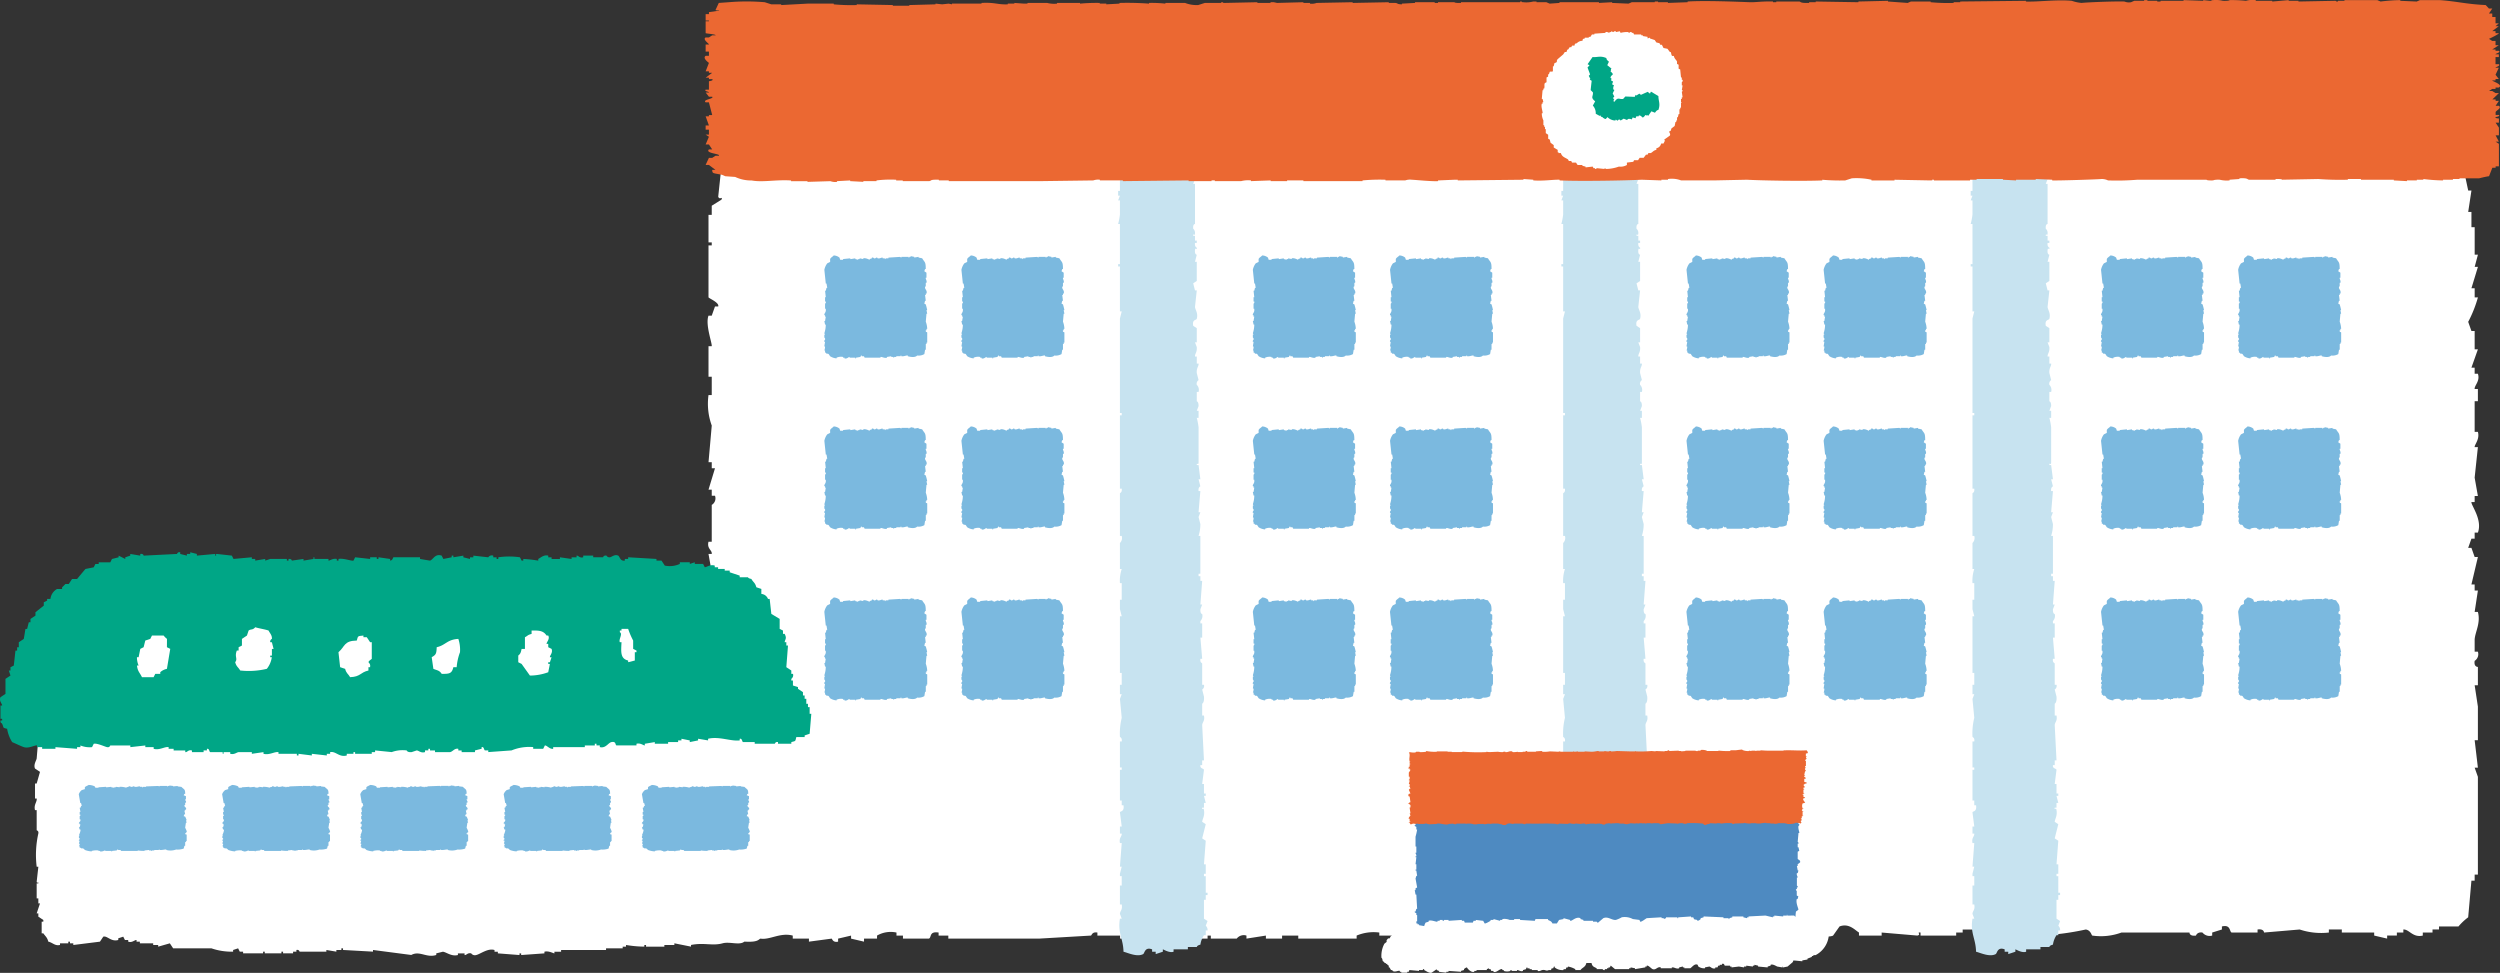 <svg data-name="グループ 7732" xmlns="http://www.w3.org/2000/svg" width="247.182" height="96.187"><rect width="100%" height="100%" fill="#333333" stroke="none"/><defs><clipPath id="a"><path data-name="長方形 12195" fill="none" d="M0 0h247.182v96.187H0z"/></clipPath></defs><g data-name="グループ 7731" clip-path="url(#a)" fill-rule="evenodd"><path data-name="パス 34579" d="M178.995 92.208c.164 0 1.549.6 2.243.3l.641-.906c.933-.36 1.528.364 1.923.6v.3h2.242v-.3l3.525.3c.443-.089-.129-.358.32-.3v.3h3.524v-.3h.641v-.3h2.563v.3l1.281.3v-.3h1.923v-.3l1.6.3v.3a25.945 25.945 0 004.806-.6c.505.077.559.573.642.6a5.841 5.841 0 002.884-.3h6.729s-.03.392.641.3c0 0 .111-.383.641-.3a.9.9 0 00.962.3v-.3l.961-.3v-.3c.885-.222.731.521.961.6h2.563v-.3c.637-.093.642.3.642.3l3.524-.3a6.692 6.692 0 002.884.3v-.3h1.281v.3h3.2v.3l1.282.3v-.3h.961v-.3h.641v-.3c.573-.037.932.839 1.923.6v-.3h.961v-.3h.641v-.3h1.923a5.67 5.67 0 01.962-.906l.32-3.623h.32v-.6h.32v-9.664l-.32-.906h.32l-.32-2.717h.32v-3.321l-.32-2.113h.32v-1.811s-.42.018-.32-.6a.783.783 0 00.32-.906h-.32v-1.214c.051-.75.615-1.627.32-2.717h-.32l.32-2.114h-.32v-.6h-.32l.641-2.717h-.32l-.32-.906h-.32l.32-.906h.32v-.6h.32c.472-1.275-.681-2.7-.641-3.019h.32v-.6h.32l-.32-1.812.32-3.019h-.32c-.031-.25.529-.771.32-1.51h-.32v-3.029h.32v-1.207h-.32c-.043-.347.566-.785.32-1.51h-.32v-.6h-.32l.641-1.812h-.32v-1.814h-.32l-.32-.906a12.062 12.062 0 00.961-2.416h-.32v-.906h-.32l.641-2.113h-.32l.32-1.207h-.32v-2.718h-.32v-1.51h-.32l.32-2.113h-.32l-.321-1.51c-1.9-.389-2.847-1.63-4.485-2.113h-1.923l-.32.6-1.6-.3v-.3c-.932-.238-1.491.7-1.923.6l-.32-.6h-3.2v.3h-.642v.3c-.452.022.13-.247-.32-.3l-3.524.3v-.3h-.961v-.3l-1.6.6v-.3h-1.6v-.3c-.776-.189-.779.214-.962.3-.45-.049-.779-.463-1.6-.3 0 0-.012.39-.641.3a.9.9 0 00-.962-.3c-.444.085.133.292-.32.3l-.641-.3v.3l-1.923-.3v.3h-2.243v.3h-.32v-.3h-.961v-.3h-.32v.3h-.973l-.32.6c-.528.149-.589-.294-.641-.3a12.314 12.314 0 00-4.165.6c-.531-.088-.828-.849-.962-.906-1.452-.623-3.389.527-4.485.3v-.3l-6.408.3v.31h-.642v.3a4.308 4.308 0 01-2.242-.3v-.3h-1.923l-.32.6-1.923-.6v-.3l-2.884.3v.3l-4.165-.3v.3h-.642v.3h-.32c-.554-.014-.5-.553-.641-.6h-2.243v.3h-.32v-.3c-1.066-.148-1.7.39-2.243.3-1.231-.2-4.377-.779-6.088-.3v.3l-1.922.3v-.3h-.962v-.3h-.32v.3h-2.243l-.32.6-1.6-.3v-.3l-1.282.3v-.3h-3.845v.3l-.961.3-.32-.6h-.962v-.3h-.32a.851.851 0 01-.961.3c-.441-.1.128-.36-.32-.3v.3h-5.768v.3c-.632.093-.642-.3-.642-.3h-1.6v.3h-.32v-.3h-1.923v.3l-1.281.3v.3c-.523-.053-.35-.464-.642-.6h-.641v-.3l-3.524.3v-.3l-3.524.3c-.084.017-.1.418-.642.3v-.3h-.641v-.3l-2.563.3-.32-.3h-.32v.3h-1.281v-.3l-3.2.3c-.44-.1.128-.362-.32-.3v.3h-1.6l-.641.906c-.876.231-.953-.768-1.282-.906h-1.922v.3c-.438-.042-.793-.49-1.6-.3v.3c-.551-.053-1.88-.617-2.884-.3v.3l-1.281.3v-.3h-.642v-.3c-.752-.231-1.732.327-1.922.3v-.3h-2.259v.3a.874.874 0 01-.961-.3h-1.923v.3h-.32l-.961-.3v.3h-.635v.3c-1.019.182-1.223-.913-2.563-.6v.3h-2.887v.3l-.321-.3-.641.3-.641-.3v.3l-2.563.3v.3h-1.6v-.3l-3.524-.3v.3a4.322 4.322 0 01-2.243-.3v-.3h-2.565l-2.564.6v-.3h-.961l-.641-.9c-.658-.383-2.909-.5-3.524 0l-.962.3-.321 3.019c.121.389.476-.1.321.3l-.962.6v.906h-.32v2.717h.32v.3h-.32v5.133c.055.117 1.088.519.961.906h-.32l-.32.906h-.32c-.336.872.365 2.708.32 3.019h-.32v3.02h.32v1.811h-.32a6.315 6.315 0 00.32 3.02l-.32 3.623h.32v.6h.32l-.641 2.114h.32v.6h.32a.748.748 0 01-.32.906v3.64h-.32c-.182.7.377.826.32 1.208h-.32l.32 1.811h.32c.207.955-.978 1.157-.641 2.416h.32l.32 5.435h-.32v.6h-.32l.32 3.925h-.32v1.815h.32v2.113h-.32l.32.906-.32 3.322h.32l.32 2.113h-.32c-.407 1.726 1.213 1.846.963 2.717h-.321l-.32.906h-.32l-.32 3.019h.32l.641 2.113h-.32c.014 1.716.092 1.307.962 2.114l.32.6.961.3c.668.783.338 1.221 1.6 1.509 1.1.892 2.313-.41 3.845 0v.3h1.6v.3l2.242-.3c.062.011.111.414.642.3v-.3l1.281-.3v.3l1.281.3v-.3h1.286v-.3a2.705 2.705 0 011.923-.3v.3h.641v.3h2.563c.287-.106 0-.749.961-.6v.3h.961v.3h8.971l5.127-.3c.093-.02.1-.391.641-.3v.3h2.243v.3l6.408-.3v.3h2.243v-.3h.32v.3h2.563a.873.873 0 01.962-.3v.3l1.922-.3v.3h1.6v-.3h1.6v.3h5.771v-.3a4.316 4.316 0 012.243-.3v.3h1.923c.081-.017.1-.392.641-.3.4.068 1.92.774 2.563.6v-.3l1.6-.3h.321v.3l6.408-.3v-.3l.961.3v.3c1.035.317 1.951-.4 2.563-.3v.3a27.616 27.616 0 008.011-.3l1.922.3v-.3h.642v-.3c1.139-.267.95.478 1.281.6h3.2l3.2-.3a24.7 24.7 0 007.37.3z" fill="#fff"/><path data-name="パス 34580" d="M81.505 33.797h.07l-.07.427c.021.1.057-.028.07.071a1.049 1.049 0 01-.07.356h.07v.214h.071c.149.221.1.031.285.142l.143.214a1.387 1.387 0 00.64.214v-.071a1.085 1.085 0 01.641-.071v.071h.143v.071c.244.077.4-.155.5-.142v.071h.569v.071h.071v-.071l.428-.071c.023-.047.046-.1.07-.142h.069v.071h.214l.071.142h1.565v-.071c.166-.027.385.147.641.071v-.071l.426-.071v.071h.214v.071h.069v-.071h.214v-.072h.426v-.071h.072v.071c.248.042.486-.1.641-.071v.071c.3.087.732.142.925-.071a1.115 1.115 0 00.711-.142q.035-.214.072-.427h.071v-.569h.069v-.141h.071v-1c-.023-.061-.183-.005-.141-.214h.069v-.142h.071a2.234 2.234 0 00-.141-.712c.023-.261.047-.521.069-.783h.071a44.79 44.79 0 00-.071-.356h.071a5.575 5.575 0 00-.141-.569l-.143-.071.072-.285h.071l-.071-.569h.071v-.142h.069c.093-.281-.125-.408-.141-.569s.071-.142.071-.142v-.356h.069c.065-.23-.1-.355-.069-.5h.069v-.5l-.213-.142.072-.214h.071c0-.761-.1-.633-.356-1.068l-.357-.071v-.071l-.426.071v-.071l-.356-.071v.071h-.132v.076h-.07V25.4h-.711v.071a2.383 2.383 0 01-.143-.071l-1.139.071v.071h-.285v.071h-.071v-.071h-.214v-.071c-.139-.026-.264.122-.5.071 0 0 0-.093-.143-.071a.2.2 0 01-.214.071.187.187 0 00-.21-.071v.071l-.214.071v.071c-.037.008-.355-.206-.64-.142v.071l-.356-.071v.071h-.143v.071l-.285-.071v-.071l-.426.071h-.071v-.071l-.713.071v.071h-.285l-.071-.214a.956.956 0 00-.569-.214c-.1.125-.286.2-.355.356v.285l-.285.142a1.529 1.529 0 00-.285.641c.046.451.094.9.141 1.352h.072l.071.427h-.071l-.072.285h-.071l.071.641h-.071v.427h.071a.188.188 0 01-.071.214v.5h.071v.071c.04.3-.182.382-.141.569h.07v.142h.071l-.071.427h-.072l.07.356h.071a2.693 2.693 0 01-.141.854c.023.047.046.1.07.142h-.07v.284a.191.191 0 01.07.214.2.2 0 00-.07.214" fill="#7bb9df"/><path data-name="パス 34581" d="M95.061 33.797h.071l-.071.427c.022.1.058-.028.071.071a1.02 1.02 0 01-.071.356h.071v.214h.071c.149.221.1.031.285.142l.142.214a1.391 1.391 0 00.641.214v-.071a1.085 1.085 0 01.641-.071v.071h.142v.071c.244.077.4-.155.5-.142v.071h.569v.071h.071v-.071l.427-.071.071-.142h.071v.071h.214l.071.142h1.566v-.071c.166-.027.386.147.641.071v-.071l.427-.071v.071h.214v.071h.071v-.071h.214v-.072h.427v-.071h.071v.071c.249.042.487-.1.641-.071v.071c.3.087.733.142.925-.071a1.117 1.117 0 00.712-.142l.071-.427h.071v-.569h.071v-.141h.07v-1c-.023-.061-.183-.005-.141-.214h.071v-.142h.07a2.258 2.258 0 00-.141-.712l.071-.783h.07l-.07-.356h.07a5.587 5.587 0 00-.141-.569l-.142-.071.071-.285h.071l-.071-.569h.071v-.142h.071c.092-.281-.126-.408-.142-.569s.071-.142.071-.142v-.356h.071c.063-.23-.1-.355-.071-.5h.071v-.5l-.214-.142.071-.214h.071c0-.761-.1-.633-.356-1.068l-.356-.071v-.071l-.427.071v-.071l-.356-.071v.071h-.142v.076h-.071V25.4h-.712v.071l-.142-.071-1.139.071v.071h-.285v.071h-.071v-.071h-.216v-.071c-.14-.026-.265.122-.5.071 0 0 0-.093-.142-.071a.2.2 0 01-.214.071.188.188 0 00-.214-.071v.071l-.214.071v.071c-.037.008-.356-.206-.641-.142v.071l-.356-.071v.071h-.142v.071l-.285-.071v-.071l-.427.071h-.065v-.071l-.712.071v.071h-.288l-.071-.214a.958.958 0 00-.569-.214c-.1.125-.286.2-.356.356v.285l-.285.142a1.563 1.563 0 00-.285.641l.142 1.352h.071l.071.427h-.071l-.071.285h-.071l.071.641h-.071v.427h.071a.189.189 0 01-.071.214v.5h.071v.071c.04.3-.182.382-.142.569h.071v.142h.071l-.071.427h-.071l.071.356h.071a2.692 2.692 0 01-.142.854l.071.142h-.071v.284a.193.193 0 01.071.214.2.2 0 00-.071.214" fill="#7bb9df"/><path data-name="パス 34582" d="M123.877 33.797h.07l-.07.427c.021.1.057-.028.07.071a1.027 1.027 0 01-.07.356h.07v.214h.071c.15.221.1.031.285.142l.143.214a1.384 1.384 0 00.64.214v-.071a1.084 1.084 0 01.641-.071v.071h.142v.071c.244.077.4-.155.5-.142v.071h.569v.071h.071v-.071l.428-.071c.023-.047.046-.1.07-.142h.071v.071h.214l.071.142h1.566v-.071c.166-.027.386.147.641.071v-.071l.427-.071v.071h.214v.071h.071v-.071h.214v-.072h.426v-.071h.072v.071c.249.042.486-.1.641-.071v.071c.3.087.732.142.924-.071a1.117 1.117 0 00.712-.142q.035-.214.072-.427h.071v-.569h.07v-.141h.07v-1c-.023-.061-.183-.005-.141-.214h.07v-.142h.07a2.283 2.283 0 00-.141-.712l.07-.783h.07l-.07-.356h.07a5.564 5.564 0 00-.141-.569l-.143-.071.072-.285h.071c-.025-.19-.048-.379-.071-.569h.071v-.142h.07c.093-.281-.126-.408-.141-.569s.071-.142.071-.142v-.356h.07c.064-.23-.1-.355-.07-.5h.07v-.5l-.214-.142.072-.214h.071c0-.761-.1-.633-.357-1.068l-.356-.071v-.071l-.426.071v-.071l-.357-.071v.071h-.143v.076h-.07V25.4h-.711v.071l-.143-.071-1.139.071v.071h-.285v.071h-.068v-.071h-.214v-.071c-.139-.026-.265.122-.5.071 0 0 0-.093-.143-.071a.2.2 0 01-.214.071.187.187 0 00-.213-.071v.071l-.214.071v.071c-.037.008-.355-.206-.641-.142v.071l-.355-.071v.071h-.143v.071l-.285-.071v-.071l-.427.071h-.071v-.071l-.712.071v.071h-.285l-.071-.214a.956.956 0 00-.569-.214c-.1.125-.286.2-.355.356v.285l-.286.142a1.55 1.55 0 00-.284.641c.046.451.094.9.141 1.352h.071c.025.142.048.285.071.427h-.071c-.023.1-.046.19-.071.285h-.071l.071.641h-.071v.427h.071a.189.189 0 01-.071.214v.5h.071v.071c.04.3-.182.382-.141.569h.07v.142h.071l-.071.427h-.07l.07.356h.071a2.718 2.718 0 01-.141.854c.023.047.046.1.07.142h-.07v.284a.191.191 0 01.07.214.2.2 0 00-.07.214" fill="#7bb9df"/><path data-name="パス 34583" d="M137.436 33.797h.071l-.071.427c.022.1.058-.028.071.071a1.021 1.021 0 01-.071.356h.071v.214h.071c.149.221.1.031.285.142l.142.214a1.391 1.391 0 00.641.214v-.071a1.084 1.084 0 01.641-.071v.071h.142v.071c.244.077.4-.155.5-.142v.071h.569v.071h.071v-.071l.427-.071.071-.142h.071v.071h.214l.071.142h1.566v-.071c.166-.027.386.147.641.071v-.071l.427-.071v.071h.214v.071h.071v-.071h.214v-.072h.427v-.071h.071v.071c.249.042.487-.1.641-.071v.071c.3.087.733.142.925-.071a1.112 1.112 0 00.711-.142l.071-.427h.071v-.569h.071v-.141h.071v-1c-.024-.061-.183-.005-.142-.214h.071v-.142h.071a2.233 2.233 0 00-.142-.712l.071-.783h.071a44.79 44.79 0 00-.071-.356h.071a5.6 5.6 0 00-.142-.569l-.142-.071.071-.285h.071l-.071-.569h.071v-.142h.071c.093-.281-.125-.408-.142-.569s.071-.142.071-.142v-.356h.071c.064-.23-.1-.355-.071-.5h.071v-.5l-.214-.142.071-.214h.071c.005-.761-.1-.633-.355-1.068l-.356-.071v-.071l-.427.071v-.071l-.358-.069v.071h-.142v.074h-.071V25.4h-.712v.071l-.142-.071-1.133.071v.071h-.285v.071h-.071v-.071h-.214v-.071c-.14-.026-.265.122-.5.071 0 0 0-.093-.142-.071a.2.2 0 01-.214.071.188.188 0 00-.214-.071v.071l-.214.071v.071c-.037.008-.356-.206-.641-.142v.071l-.356-.071v.071h-.142v.071l-.285-.071v-.071l-.427.071H140v-.071l-.712.071v.071h-.285l-.071-.214a.958.958 0 00-.569-.214c-.1.125-.286.2-.356.356v.285l-.285.142a1.551 1.551 0 00-.285.641l.142 1.352h.071l.071.427h-.071l-.071.285h-.071l.071.641h-.071v.427h.071a.189.189 0 01-.071.214v.5h.071v.071c.04.3-.182.382-.142.569h.071v.142h.071l-.071.427h-.071l.071.356h.071a2.718 2.718 0 01-.142.854l.071.142h-.071v.284a.193.193 0 01.071.214.2.2 0 00-.071.214" fill="#7bb9df"/><path data-name="パス 34584" d="M166.751 33.797h.071l-.071.427c.022.1.058-.028.071.071a1.02 1.02 0 01-.071.356h.071v.214h.071c.149.221.1.031.285.142l.142.214a1.391 1.391 0 00.641.214v-.071a1.084 1.084 0 01.641-.071v.071h.142v.071c.244.077.4-.155.5-.142v.071h.569v.071h.071v-.071l.427-.071.071-.142h.071v.071h.214l.071.142h1.566v-.071c.166-.027.386.147.641.071v-.071l.427-.071v.071h.214v.071h.071v-.071h.214v-.072h.427v-.071h.071v.071c.249.042.487-.1.641-.071v.071c.3.087.733.142.925-.071a1.117 1.117 0 00.712-.142l.071-.427h.071v-.569h.07v-.141h.071v-1c-.023-.061-.183-.005-.141-.214h.07v-.142h.071a2.258 2.258 0 00-.141-.712l.07-.783h.071a44.79 44.79 0 00-.071-.356h.071a5.582 5.582 0 00-.141-.569l-.142-.071.071-.285h.071l-.071-.569h.071v-.142h.07c.092-.281-.125-.408-.142-.569s.071-.142.071-.142v-.356h.07c.064-.23-.1-.355-.07-.5h.07v-.5l-.213-.142.071-.214h.071c0-.761-.1-.633-.356-1.068l-.356-.071v-.071l-.427.071v-.071l-.356-.071v.071h-.147v.076h-.07V25.4h-.712v.071l-.142-.071-1.139.071v.071h-.285v.071h-.071v-.071h-.214v-.071c-.14-.026-.265.122-.5.071 0 0 0-.093-.142-.071a.2.2 0 01-.214.071.188.188 0 00-.214-.071v.071l-.214.071v.071c-.037.008-.356-.206-.641-.142v.071l-.356-.071v.071h-.142v.071l-.285-.071v-.071l-.427.071h-.071v-.071l-.712.071v.071h-.285l-.064-.213a.958.958 0 00-.569-.214c-.1.125-.286.2-.356.356v.285l-.285.142a1.551 1.551 0 00-.285.641l.142 1.352h.071l.071.427h-.071l-.071.285h-.071l.071.641h-.071v.427h.071a.189.189 0 01-.071.214v.5h.071v.071c.04.3-.182.382-.142.569h.071v.142h.071l-.071.427h-.071l.071.356h.071a2.718 2.718 0 01-.142.854l.071.142h-.071v.283a.193.193 0 01.071.214.2.2 0 00-.071.214" fill="#7bb9df"/><path data-name="パス 34585" d="M180.309 33.797h.071l-.071.427c.022.1.058-.028.071.071a1.021 1.021 0 01-.071.356h.071v.214h.071c.149.221.1.031.285.142l.142.214a1.391 1.391 0 00.641.214v-.071a1.085 1.085 0 01.641-.071v.071h.142v.071c.244.077.4-.155.5-.142v.071h.569v.071h.071v-.071l.427-.071.071-.142h.071v.071h.214l.071.142h1.569v-.071c.166-.027.386.147.641.071v-.071l.427-.071v.071h.214v.071h.071v-.071h.214v-.072h.427v-.071h.071v.071c.249.042.487-.1.641-.071v.071c.3.087.733.142.925-.071a1.117 1.117 0 00.712-.142l.071-.427h.071v-.569h.071v-.141h.071v-1c-.024-.061-.184-.005-.142-.214h.071v-.142h.071a2.284 2.284 0 00-.142-.712l.071-.783h.071a44.79 44.79 0 01-.071-.356h.071a5.845 5.845 0 00-.142-.569l-.142-.071.071-.285h.071l-.071-.569h.071v-.142h.071c.092-.281-.126-.408-.142-.569s.071-.142.071-.142v-.356h.071c.063-.23-.1-.355-.071-.5h.071v-.5l-.214-.142.071-.214h.071c0-.761-.1-.633-.356-1.068l-.356-.071v-.071l-.427.071v-.071l-.356-.071v.071h-.142v.076h-.071V25.4h-.712v.071l-.142-.071-1.139.071v.071h-.285v.071h-.071v-.071h-.214v-.071c-.14-.026-.265.122-.5.071 0 0 0-.093-.142-.071a.2.2 0 01-.214.071.188.188 0 00-.214-.071v.071l-.214.071v.071c-.037.008-.356-.206-.641-.142v.071l-.356-.071v.071h-.142v.071l-.285-.071v-.071l-.427.071h-.071v-.071l-.712.071v.071h-.285l-.071-.214a.958.958 0 00-.569-.214c-.1.125-.286.2-.356.356v.285l-.285.142a1.562 1.562 0 00-.285.641l.142 1.352h.071l.071.427h-.071l-.071.285h-.071l.071.641h-.071v.427h.071a.189.189 0 01-.071.214v.5h.071v.071c.04.3-.182.382-.142.569h.071v.142h.071l-.071.427h-.071l.071.356h.071a2.692 2.692 0 01-.142.854l.071.142h-.071v.284a.193.193 0 01.071.214.2.2 0 00-.071.214" fill="#7bb9df"/><path data-name="パス 34586" d="M207.739 33.797h.071l-.071.427c.022.1.058-.028.071.071a1.021 1.021 0 01-.071.356h.071v.214h.071c.149.221.1.031.285.142l.142.214a1.391 1.391 0 00.641.214v-.071a1.084 1.084 0 01.641-.071v.071h.142v.071c.244.077.4-.155.5-.142v.071h.569v.071h.071v-.071l.427-.071.071-.142h.071v.071h.214l.071.142h1.566v-.071c.166-.027.386.147.641.071v-.071l.427-.071v.071h.214v.071h.071v-.071h.214v-.072h.427v-.071h.071v.071c.249.042.487-.1.641-.071v.071c.3.087.733.142.924-.071a1.114 1.114 0 00.712-.142l.071-.427h.071v-.569h.071v-.141h.071v-1c-.024-.061-.183-.005-.142-.214h.071v-.142h.071a2.234 2.234 0 00-.142-.712l.071-.783h.071a44.79 44.79 0 00-.071-.356h.071a5.6 5.6 0 00-.142-.569l-.142-.071.071-.285h.071l-.071-.569h.071v-.142h.071c.093-.281-.125-.408-.142-.569s.071-.142.071-.142v-.356h.071c.064-.23-.1-.355-.071-.5h.071v-.5l-.214-.142.071-.214h.071c.005-.761-.1-.633-.355-1.068l-.353-.066V25.4l-.426.071V25.4l-.356-.071v.071h-.142v.071h-.076V25.4h-.712v.071l-.142-.071-1.139.071v.071h-.285v.071h-.071v-.071h-.214v-.071c-.14-.026-.265.122-.5.071 0 0 0-.093-.142-.071a.2.2 0 01-.214.071.188.188 0 00-.214-.071v.071l-.214.071v.071c-.037.008-.356-.206-.641-.142v.071l-.356-.071v.071h-.142v.071l-.285-.071v-.071l-.427.071h-.071v-.071l-.712.071v.071h-.285l-.071-.214a.958.958 0 00-.569-.214c-.1.125-.286.2-.356.356v.285l-.285.142a1.54 1.54 0 00-.285.641l.142 1.352h.071l.071.427h-.071l-.071.285h-.071l.071.641h-.071v.427h.071a.189.189 0 01-.071.214v.5h.071v.071c.04.3-.182.382-.142.569h.071v.142h.071l-.071.427h-.071l.071.356h.071a2.692 2.692 0 01-.142.854l.071.142h-.071v.284a.193.193 0 01.071.214.2.2 0 00-.071.214" fill="#7bb9df"/><path data-name="パス 34587" d="M221.299 33.797h.07l-.07.427c.021.1.057-.028.07.071a1.048 1.048 0 01-.07.356h.07v.214h.071c.149.221.1.031.285.142l.143.214a1.384 1.384 0 00.64.214v-.071a1.084 1.084 0 01.641-.071v.071h.142v.071c.244.077.4-.155.5-.142v.071h.569v.071h.071v-.071l.428-.071c.022-.047.046-.1.07-.142H225v.071h.214l.071.142h1.566v-.071c.166-.027.386.147.641.071v-.071l.427-.071v.071h.214v.071h.071v-.071h.214v-.072h.427v-.071h.071v.071c.249.042.487-.1.641-.071v.071c.3.087.733.142.925-.071a1.117 1.117 0 00.712-.142l.07-.427h.072v-.569h.07v-.141h.071v-1c-.023-.061-.183-.005-.142-.214h.07v-.142h.071a2.259 2.259 0 00-.142-.712l.07-.783h.071a44.79 44.79 0 00-.071-.356h.071a5.818 5.818 0 00-.142-.569l-.142-.071.07-.285h.072l-.072-.569h.072v-.142h.07c.093-.281-.125-.408-.142-.569s.072-.142.072-.142v-.356h.07c.064-.23-.1-.355-.07-.5h.07v-.5l-.213-.142.07-.214h.072c0-.761-.1-.633-.356-1.068l-.357-.071v-.071l-.426.071v-.071l-.356-.071v.071h-.142v.076h-.072V25.4h-.711v.071l-.142-.071-1.139.071v.071h-.285v.071h-.071v-.071h-.214v-.071c-.139-.026-.265.122-.5.071 0 0 0-.093-.143-.071a.2.2 0 01-.214.071.187.187 0 00-.213-.071v.071l-.214.071v.071c-.037.008-.355-.206-.641-.142v.071l-.355-.071v.071h-.143v.071l-.285-.071v-.071l-.427.071h-.071v-.071l-.712.071v.071h-.285l-.071-.214a.956.956 0 00-.569-.214c-.1.125-.286.2-.355.356v.285l-.286.142a1.538 1.538 0 00-.284.641c.046.451.094.9.141 1.352h.071c.025.142.048.285.071.427h-.071l-.071.285h-.071l.071.641h-.071v.427h.071a.189.189 0 01-.071.214v.5h.071v.071c.04.3-.182.382-.141.569h.07v.142h.071l-.071.427h-.07l.07.356h.071a2.744 2.744 0 01-.141.854c.023.047.046.1.07.142h-.07v.284a.193.193 0 01.07.214.2.2 0 00-.07.214" fill="#7bb9df"/><path data-name="パス 34588" d="M81.505 50.708h.07l-.07.427c.021.1.057-.028.07.071a1.049 1.049 0 01-.07.356h.07v.215h.071c.149.221.1.031.285.142l.143.214a1.387 1.387 0 00.64.214v-.07a1.085 1.085 0 01.641-.071v.071h.143v.071c.244.077.4-.155.5-.142v.071h.569v.071h.071v-.071l.428-.071c.023-.047.046-.1.07-.142h.069v.071h.214l.071.142h1.565v-.071c.166-.027.385.147.641.071v-.071l.426-.071v.071h.214v.071h.069v-.071h.214v-.071h.426v-.071h.072v.071c.248.042.486-.1.641-.071v.071c.3.087.732.142.925-.071a1.115 1.115 0 00.711-.142q.035-.214.072-.427h.071v-.569h.069v-.149h.071v-1c-.023-.061-.183-.006-.141-.214h.069v-.136h.071a2.234 2.234 0 00-.141-.712l.069-.783h.071a44.79 44.79 0 00-.071-.356h.071a5.575 5.575 0 00-.141-.569l-.143-.071.072-.285h.071l-.071-.569h.071v-.142h.069c.093-.281-.125-.408-.141-.569s.071-.142.071-.142v-.356h.069c.065-.23-.1-.355-.069-.5h.069v-.5l-.213-.142.072-.214h.071c0-.761-.1-.633-.356-1.068l-.357-.071v-.071l-.426.071v-.071l-.356-.071v.071h-.132v.07h-.07v-.071h-.711v.071a2.383 2.383 0 01-.143-.071l-1.139.071v.071h-.285v.071h-.071v-.071h-.214v-.071c-.139-.026-.264.122-.5.071 0 0 0-.093-.143-.071a.2.2 0 01-.214.071.187.187 0 00-.21-.071v.071l-.214.071v.071c-.037.008-.355-.206-.64-.142v.071l-.356-.071v.071h-.143v.071l-.285-.071v-.071l-.426.071h-.071v-.071l-.713.071v.071h-.285l-.071-.214a.956.956 0 00-.569-.214c-.1.125-.286.2-.355.356v.285l-.285.142a1.529 1.529 0 00-.285.641c.046.451.094.9.141 1.352h.072l.071.427h-.071l-.072.285h-.071l.071.641h-.071v.427h.071a.188.188 0 01-.071.214v.5h.071v.071c.04.3-.182.382-.141.569h.07v.142h.071l-.071.427h-.072l.07.356h.071a2.693 2.693 0 01-.141.854c.023.047.046.1.07.142h-.07v.284a.191.191 0 01.07.214.2.2 0 00-.07.214" fill="#7bb9df"/><path data-name="パス 34589" d="M95.061 50.708h.071l-.071.427c.022.1.058-.028.071.071a1.02 1.02 0 01-.071.356h.071v.215h.071c.149.221.1.031.285.142l.142.214a1.391 1.391 0 00.641.214v-.07a1.085 1.085 0 01.641-.071v.071h.142v.071c.244.077.4-.155.5-.142v.071h.569v.071h.071v-.071l.427-.071.071-.142h.071v.071h.214l.071.142h1.566v-.071c.166-.027.386.147.641.071v-.071l.427-.071v.071h.214v.071h.071v-.071h.214v-.071h.427v-.071h.071v.071c.249.042.487-.1.641-.071v.071c.3.087.733.142.925-.071a1.117 1.117 0 00.712-.142l.071-.427h.071v-.569h.071v-.149h.07v-1c-.023-.061-.183-.006-.141-.214h.071v-.136h.07a2.258 2.258 0 00-.141-.712l.071-.783h.07l-.07-.356h.07a5.587 5.587 0 00-.141-.569l-.142-.071.071-.285h.071l-.071-.569h.071v-.142h.071c.092-.281-.126-.408-.142-.569s.071-.142.071-.142v-.356h.071c.063-.23-.1-.355-.071-.5h.071v-.5l-.214-.142.071-.214h.071c0-.761-.1-.633-.356-1.068l-.356-.071v-.071l-.427.071v-.071l-.356-.071v.071h-.142v.07h-.071v-.071h-.712v.071l-.142-.071-1.139.071v.071h-.285v.071h-.071v-.071h-.216v-.071c-.14-.026-.265.122-.5.071 0 0 0-.093-.142-.071a.2.2 0 01-.214.071.188.188 0 00-.214-.071v.071l-.214.071v.071c-.037.008-.356-.206-.641-.142v.071l-.356-.071v.071h-.142v.071l-.285-.071v-.071l-.427.071h-.065v-.071l-.712.071v.071h-.288l-.071-.214a.958.958 0 00-.569-.214c-.1.125-.286.2-.356.356v.285l-.285.142a1.563 1.563 0 00-.285.641l.142 1.352h.071l.071.427h-.071l-.071.285h-.071l.071.641h-.071v.427h.071a.189.189 0 01-.071.214v.5h.071v.071c.04.3-.182.382-.142.569h.071v.142h.071l-.071.427h-.071l.071.356h.071a2.692 2.692 0 01-.142.854l.071.142h-.071v.284a.193.193 0 01.071.214.2.2 0 00-.071.214" fill="#7bb9df"/><path data-name="パス 34590" d="M123.877 50.708h.07l-.07.427c.021.1.057-.028.07.071a1.027 1.027 0 01-.07.356h.07v.215h.071c.15.221.1.031.285.142l.143.214a1.384 1.384 0 00.64.214v-.07a1.084 1.084 0 01.641-.071v.071h.142v.071c.244.077.4-.155.5-.142v.071h.569v.071h.071v-.071l.428-.071c.023-.047.046-.1.07-.142h.071v.071h.214l.071.142h1.566v-.071c.166-.027.386.147.641.071v-.071l.427-.071v.071h.214v.071h.071v-.071h.214v-.071h.426v-.071h.072v.071c.249.042.486-.1.641-.071v.071c.3.087.732.142.924-.071a1.117 1.117 0 00.712-.142q.035-.214.072-.427h.071v-.569h.07v-.149h.07v-1c-.023-.061-.183-.006-.141-.214h.07v-.136h.07a2.284 2.284 0 00-.141-.712l.07-.783h.07l-.07-.356h.07a5.565 5.565 0 00-.141-.569l-.143-.071.072-.285h.071c-.025-.19-.048-.379-.071-.569h.071v-.142h.07c.093-.281-.126-.408-.141-.569s.071-.142.071-.142v-.356h.07c.064-.23-.1-.355-.07-.5h.07v-.5l-.214-.142.072-.214h.071c0-.761-.1-.633-.357-1.068l-.356-.071v-.071l-.426.071v-.071l-.357-.071v.071h-.143v.07h-.07v-.071h-.711v.071l-.143-.071-1.139.071v.071h-.285v.071h-.068v-.071h-.214v-.071c-.139-.026-.265.122-.5.071 0 0 0-.093-.143-.071a.2.2 0 01-.214.071.187.187 0 00-.213-.071v.071l-.214.071v.071c-.037.008-.355-.206-.641-.142v.071l-.355-.071v.071h-.143v.071l-.285-.071v-.071l-.427.071h-.071v-.071l-.712.071v.071h-.285l-.071-.214a.956.956 0 00-.569-.214c-.1.125-.286.2-.355.356v.285l-.286.142a1.55 1.55 0 00-.284.641c.046.451.094.9.141 1.352h.071c.025.142.048.285.071.427h-.071c-.023.1-.046.19-.071.285h-.071l.071.641h-.071v.427h.071a.189.189 0 01-.071.214v.5h.071v.071c.04.3-.182.382-.141.569h.07v.142h.071l-.071.427h-.07l.07.356h.071a2.718 2.718 0 01-.141.854c.023.047.046.1.07.142h-.07v.284a.191.191 0 01.07.214.2.2 0 00-.07.214" fill="#7bb9df"/><path data-name="パス 34591" d="M137.436 50.708h.071l-.071.427c.022.1.058-.028.071.071a1.021 1.021 0 01-.071.356h.071v.215h.071c.149.221.1.031.285.142l.142.214a1.391 1.391 0 00.641.214v-.07a1.084 1.084 0 01.641-.071v.071h.142v.071c.244.077.4-.155.5-.142v.071h.569v.071h.071v-.071l.427-.071.071-.142h.071v.071h.214l.071.142h1.566v-.071c.166-.027.386.147.641.071v-.071l.427-.071v.071h.214v.071h.071v-.071h.214v-.071h.427v-.071h.071v.071c.249.042.487-.1.641-.071v.071c.3.087.733.142.925-.071a1.112 1.112 0 00.711-.142l.071-.427h.071v-.569h.071v-.149h.071v-1c-.024-.061-.183-.006-.142-.214h.071v-.136h.071a2.233 2.233 0 00-.142-.712l.071-.783h.071a44.79 44.79 0 00-.071-.356h.071a5.6 5.6 0 00-.142-.569l-.142-.071.071-.285h.071l-.071-.569h.071v-.142h.071c.093-.281-.125-.408-.142-.569s.071-.142.071-.142v-.356h.071c.064-.23-.1-.355-.071-.5h.071v-.5l-.214-.142.071-.214h.071c.005-.761-.1-.633-.355-1.068l-.356-.071v-.071l-.427.071v-.071l-.358-.07v.071h-.142v.069h-.071v-.071h-.712v.071l-.142-.071-1.133.071v.071h-.285v.071h-.071v-.071h-.214v-.071c-.14-.026-.265.122-.5.071 0 0 0-.093-.142-.071a.2.2 0 01-.214.071.188.188 0 00-.214-.071v.071l-.214.071v.071c-.037.008-.356-.206-.641-.142v.071l-.356-.071v.071h-.142v.071l-.285-.071v-.071l-.427.071H140v-.071l-.712.071v.071h-.285l-.071-.214a.958.958 0 00-.569-.214c-.1.125-.286.2-.356.356v.285l-.285.142a1.551 1.551 0 00-.285.641l.142 1.352h.071l.071.427h-.071l-.071.285h-.071l.071.641h-.071v.427h.071a.189.189 0 01-.071.214v.5h.071v.071c.04.3-.182.382-.142.569h.071v.142h.071l-.071.427h-.071l.071.356h.071a2.718 2.718 0 01-.142.854l.071.142h-.071v.284a.193.193 0 01.071.214.2.2 0 00-.071.214" fill="#7bb9df"/><path data-name="パス 34592" d="M166.751 50.708h.071l-.071.427c.022.1.058-.028.071.071a1.02 1.02 0 01-.071.356h.071v.215h.071c.149.221.1.031.285.142l.142.214a1.391 1.391 0 00.641.214v-.07a1.084 1.084 0 01.641-.071v.071h.142v.071c.244.077.4-.155.5-.142v.071h.569v.071h.071v-.071l.427-.071.071-.142h.071v.071h.214l.071.142h1.566v-.071c.166-.027.386.147.641.071v-.071l.427-.071v.071h.214v.071h.071v-.071h.214v-.071h.427v-.071h.071v.071c.249.042.487-.1.641-.071v.071c.3.087.733.142.925-.071a1.117 1.117 0 00.712-.142l.071-.427h.071v-.569h.07v-.149h.071v-1c-.023-.061-.183-.006-.141-.214h.07v-.136h.071a2.258 2.258 0 00-.141-.712l.07-.783h.071a44.79 44.79 0 00-.071-.356h.071a5.583 5.583 0 00-.141-.569l-.142-.071.071-.285h.071l-.071-.569h.071v-.142h.07c.092-.281-.125-.408-.142-.569s.071-.142.071-.142v-.356h.07c.064-.23-.1-.355-.07-.5h.07v-.5l-.213-.142.071-.214h.071c0-.761-.1-.633-.356-1.068l-.356-.071v-.071l-.427.071v-.071l-.356-.071v.071h-.147v.07h-.07v-.071h-.712v.071l-.142-.071-1.139.071v.071h-.285v.071h-.071v-.071h-.214v-.071c-.14-.026-.265.122-.5.071 0 0 0-.093-.142-.071a.2.2 0 01-.214.071.188.188 0 00-.214-.071v.071l-.214.071v.071c-.037.008-.356-.206-.641-.142v.071l-.356-.071v.071h-.142v.071l-.285-.071v-.071l-.427.071h-.071v-.071l-.712.071v.071h-.285l-.064-.213a.958.958 0 00-.569-.214c-.1.125-.286.2-.356.356v.285l-.285.142a1.551 1.551 0 00-.285.641l.142 1.352h.071l.071.427h-.071l-.071.285h-.071l.071.641h-.071v.427h.071a.189.189 0 01-.071.214v.5h.071v.071c.04.3-.182.382-.142.569h.071v.142h.071l-.071.427h-.071l.071.356h.071a2.718 2.718 0 01-.142.854l.071.142h-.071v.283a.193.193 0 01.071.214.2.2 0 00-.071.214" fill="#7bb9df"/><path data-name="パス 34593" d="M180.309 50.708h.071l-.071.427c.022.1.058-.028.071.071a1.021 1.021 0 01-.071.356h.071v.215h.071c.149.221.1.031.285.142l.142.214a1.391 1.391 0 00.641.214v-.07a1.085 1.085 0 01.641-.071v.071h.142v.071c.244.077.4-.155.5-.142v.071h.569v.071h.071v-.071l.427-.071.071-.142h.071v.071h.214l.071.142h1.569v-.071c.166-.027.386.147.641.071v-.071l.427-.071v.071h.214v.071h.071v-.071h.214v-.071h.427v-.071h.071v.071c.249.042.487-.1.641-.071v.071c.3.087.733.142.925-.071a1.117 1.117 0 00.712-.142l.071-.427h.071v-.569h.071v-.149h.071v-1c-.024-.061-.184-.006-.142-.214h.071v-.136h.071a2.284 2.284 0 00-.142-.712l.071-.783h.071a44.79 44.79 0 01-.071-.356h.071a5.846 5.846 0 00-.142-.569l-.142-.071.071-.285h.071l-.071-.569h.071v-.142h.071c.092-.281-.126-.408-.142-.569s.071-.142.071-.142v-.356h.071c.063-.23-.1-.355-.071-.5h.071v-.5l-.214-.142.071-.214h.071c0-.761-.1-.633-.356-1.068l-.356-.071v-.071l-.427.071v-.071l-.356-.071v.071h-.142v.07h-.071v-.071h-.712v.071l-.142-.071-1.139.071v.071h-.285v.071h-.071v-.071h-.214v-.071c-.14-.026-.265.122-.5.071 0 0 0-.093-.142-.071a.2.2 0 01-.214.071.188.188 0 00-.214-.071v.071l-.214.071v.071c-.037.008-.356-.206-.641-.142v.071l-.356-.071v.071h-.142v.071l-.285-.071v-.071l-.427.071h-.071v-.071l-.712.071v.071h-.285l-.071-.214a.958.958 0 00-.569-.214c-.1.125-.286.2-.356.356v.285l-.285.142a1.562 1.562 0 00-.285.641l.142 1.352h.071l.071.427h-.071l-.071.285h-.071l.071.641h-.071v.427h.071a.189.189 0 01-.071.214v.5h.071v.071c.04.3-.182.382-.142.569h.071v.142h.071l-.071.427h-.071l.071.356h.071a2.692 2.692 0 01-.142.854l.071.142h-.071v.284a.193.193 0 01.071.214.2.2 0 00-.071.214" fill="#7bb9df"/><path data-name="パス 34594" d="M207.739 50.708h.071l-.071.427c.022.1.058-.028.071.071a1.021 1.021 0 01-.071.356h.071v.215h.071c.149.221.1.031.285.142l.142.214a1.391 1.391 0 00.641.214v-.07a1.084 1.084 0 01.641-.071v.071h.142v.071c.244.077.4-.155.5-.142v.071h.569v.071h.071v-.071l.427-.071.071-.142h.071v.071h.214l.071.142h1.566v-.071c.166-.027.386.147.641.071v-.071l.427-.071v.071h.214v.071h.071v-.071h.214v-.071h.427v-.071h.071v.071c.249.042.487-.1.641-.071v.071c.3.087.733.142.924-.071a1.114 1.114 0 00.712-.142l.071-.427h.071v-.569h.071v-.149h.071v-1c-.024-.061-.183-.006-.142-.214h.071v-.136h.071a2.234 2.234 0 00-.142-.712l.071-.783h.071a44.79 44.79 0 00-.071-.356h.071a5.605 5.605 0 00-.142-.569l-.142-.071.071-.285h.071l-.071-.569h.071v-.142h.071c.093-.281-.125-.408-.142-.569s.071-.142.071-.142v-.356h.071c.064-.23-.1-.355-.071-.5h.071v-.5l-.214-.142.071-.214h.071c.005-.761-.1-.633-.355-1.068l-.353-.072v-.071l-.426.071v-.071l-.356-.071v.071h-.142v.071h-.076v-.071h-.712v.071l-.142-.071-1.139.071v.071h-.285v.071h-.071v-.071h-.214v-.071c-.14-.026-.265.122-.5.071 0 0 0-.093-.142-.071a.2.2 0 01-.214.071.188.188 0 00-.214-.071v.071l-.214.071v.071c-.037.008-.356-.206-.641-.142v.071l-.356-.071v.071h-.142v.071l-.285-.071v-.071l-.427.071h-.071v-.071l-.712.071v.071h-.285l-.071-.214a.958.958 0 00-.569-.214c-.1.125-.286.2-.356.356v.285l-.285.142a1.54 1.54 0 00-.285.641l.142 1.352h.071l.071.427h-.071l-.071.285h-.071l.071.641h-.071v.427h.071a.189.189 0 01-.071.214v.5h.071v.071c.04.3-.182.382-.142.569h.071v.142h.071l-.071.427h-.071l.071.356h.071a2.692 2.692 0 01-.142.854l.071.142h-.071v.284a.193.193 0 01.071.214.2.2 0 00-.071.214" fill="#7bb9df"/><path data-name="パス 34595" d="M221.299 50.708h.07l-.07.427c.021.1.057-.028.07.071a1.048 1.048 0 01-.07.356h.07v.215h.071c.149.221.1.031.285.142l.143.214a1.384 1.384 0 00.64.214v-.07a1.084 1.084 0 01.641-.071v.071h.142v.071c.244.077.4-.155.5-.142v.071h.569v.071h.071v-.071l.428-.071c.022-.047.046-.1.07-.142H225v.071h.214l.071.142h1.566v-.071c.166-.027.386.147.641.071v-.071l.427-.071v.071h.214v.071h.071v-.071h.214v-.071h.427v-.071h.071v.071c.249.042.487-.1.641-.071v.071c.3.087.733.142.925-.071a1.117 1.117 0 00.712-.142l.07-.427h.072v-.569h.07v-.149h.071v-1c-.023-.061-.183-.006-.142-.214h.07v-.136h.071a2.259 2.259 0 00-.142-.712l.07-.783h.071a44.79 44.79 0 00-.071-.356h.071a5.818 5.818 0 00-.142-.569l-.142-.071.07-.285h.072l-.072-.569h.072v-.142h.07c.093-.281-.125-.408-.142-.569s.072-.142.072-.142v-.356h.07c.064-.23-.1-.355-.07-.5h.07v-.5l-.213-.142.07-.214h.072c0-.761-.1-.633-.356-1.068l-.357-.071v-.071l-.426.071v-.071l-.356-.071v.071h-.142v.07h-.072v-.071h-.711v.071l-.142-.071-1.139.071v.071h-.285v.071h-.071v-.071h-.214v-.071c-.139-.026-.265.122-.5.071 0 0 0-.093-.143-.071a.2.2 0 01-.214.071.187.187 0 00-.213-.071v.071l-.214.071v.071c-.037.008-.355-.206-.641-.142v.071l-.355-.071v.071h-.143v.071l-.285-.071v-.071l-.427.071h-.071v-.071l-.712.071v.071h-.285l-.071-.214a.956.956 0 00-.569-.214c-.1.125-.286.2-.355.356v.285l-.286.142a1.538 1.538 0 00-.284.641c.046.451.094.9.141 1.352h.071c.025.142.048.285.071.427h-.071l-.071.285h-.071l.071.641h-.071v.427h.071a.189.189 0 01-.071.214v.5h.071v.071c.04.3-.182.382-.141.569h.07v.142h.071l-.071.427h-.07l.07.356h.071a2.744 2.744 0 01-.141.854c.023.047.046.1.07.142h-.07v.284a.193.193 0 01.07.214.2.2 0 00-.07.214" fill="#7bb9df"/><path data-name="パス 34596" d="M81.505 67.617h.07l-.07.427c.021.1.057-.028.07.071a1.049 1.049 0 01-.07.356h.07v.211h.071c.149.221.1.031.285.142l.143.214a1.387 1.387 0 00.64.214v-.07a1.085 1.085 0 01.641-.071v.071h.143v.071c.244.077.4-.155.5-.142v.071h.569v.071h.071v-.071l.428-.071c.023-.047.046-.1.07-.142h.069v.071h.214l.071.142h1.565v-.07c.166-.026.385.147.641.071v-.071l.426-.071v.071h.214v.07h.069v-.07h.214v-.071h.426v-.071h.072v.071c.248.042.486-.1.641-.071v.071c.3.087.732.142.925-.071a1.115 1.115 0 00.711-.142q.035-.214.072-.427h.071v-.569h.069v-.142h.071v-1c-.023-.061-.183-.005-.141-.214h.069v-.142h.071a2.234 2.234 0 00-.141-.712l.069-.783h.071l-.071-.356h.071a5.576 5.576 0 00-.141-.569l-.143-.071.072-.285h.071l-.071-.569h.071v-.142h.069c.093-.281-.125-.408-.141-.569s.071-.142.071-.142v-.354h.069c.065-.23-.1-.355-.069-.5h.069v-.5l-.213-.142.072-.214h.071c0-.761-.1-.633-.356-1.068l-.357-.071v-.071l-.426.071v-.071l-.356-.071v.071h-.132v.071h-.07v-.071h-.711v.071a2.383 2.383 0 01-.143-.071l-1.139.071v.071h-.285v.071h-.071v-.071h-.214v-.071c-.139-.026-.264.122-.5.071 0 0 0-.093-.143-.071a.2.2 0 01-.214.071.187.187 0 00-.213-.071v.071l-.214.071v.071c-.037.008-.355-.206-.64-.142v.071l-.356-.071v.071h-.143v.071l-.285-.071v-.071l-.426.071h-.071v-.071l-.713.071v.071h-.285l-.071-.214a.956.956 0 00-.569-.214c-.1.125-.286.2-.355.356v.285l-.285.142a1.529 1.529 0 00-.285.641c.046.451.094.9.141 1.352h.072l.071.427h-.071l-.072.285h-.071l.071.641h-.071v.427h.071a.188.188 0 01-.071.214v.5h.071v.071c.04.3-.182.382-.141.569h.07v.142h.071l-.071.427h-.069l.07.356h.071a2.693 2.693 0 01-.141.854c.023.047.046.1.07.142h-.07v.285a.191.191 0 01.07.214.2.2 0 00-.07.214" fill="#7bb9df"/><path data-name="パス 34597" d="M95.061 67.617h.071l-.071.427c.022.1.058-.028.071.071a1.02 1.02 0 01-.071.356h.071v.211h.071c.149.221.1.031.285.142l.142.214a1.391 1.391 0 00.641.214v-.07a1.085 1.085 0 01.641-.071v.071h.142v.071c.244.077.4-.155.5-.142v.071h.569v.071h.071v-.071l.427-.071.071-.142h.071v.071h.214l.071.142h1.566v-.07c.166-.026.386.147.641.071v-.071l.427-.071v.071h.214v.07h.071v-.07h.214v-.071h.427v-.071h.071v.071c.249.042.487-.1.641-.071v.071c.3.087.733.142.925-.071a1.117 1.117 0 00.712-.142l.071-.427h.071v-.569h.071v-.142h.07v-1c-.023-.061-.183-.005-.141-.214h.071v-.142h.07a2.258 2.258 0 00-.141-.712l.071-.783h.07l-.07-.356h.07a5.588 5.588 0 00-.141-.569l-.142-.071.071-.285h.071l-.071-.569h.071v-.142h.071c.092-.281-.126-.408-.142-.569s.071-.142.071-.142v-.354h.071c.063-.23-.1-.355-.071-.5h.071v-.5l-.214-.142.071-.214h.071c0-.761-.1-.633-.356-1.068l-.356-.071v-.071l-.427.071v-.071l-.356-.071v.071h-.142v.071h-.071v-.071h-.712v.071l-.142-.071-1.139.071v.071h-.285v.071h-.071v-.071h-.216v-.071c-.14-.026-.265.122-.5.071 0 0 0-.093-.142-.071a.2.2 0 01-.214.071.188.188 0 00-.214-.071v.071l-.214.071v.071c-.037.008-.356-.206-.641-.142v.071l-.356-.071v.071h-.142v.071l-.285-.071v-.071l-.427.071h-.065v-.071l-.712.071v.071h-.288l-.071-.214a.958.958 0 00-.569-.214c-.1.125-.286.2-.356.356v.285l-.285.142a1.563 1.563 0 00-.285.641l.142 1.352h.071l.071.427h-.071l-.071.285h-.071l.071.641h-.071v.427h.071a.189.189 0 01-.071.214v.5h.071v.071c.04.3-.182.382-.142.569h.071v.142h.071l-.071.427h-.071l.071.356h.071a2.692 2.692 0 01-.142.854l.071.142h-.071v.285a.193.193 0 01.071.214.2.2 0 00-.071.214" fill="#7bb9df"/><path data-name="パス 34598" d="M123.877 67.617h.07l-.07.427c.021.1.057-.028.07.071a1.027 1.027 0 01-.07.356h.07v.211h.071c.15.221.1.031.285.142l.143.214a1.384 1.384 0 00.64.214v-.07a1.084 1.084 0 01.641-.071v.071h.142v.071c.244.077.4-.155.5-.142v.071h.569v.071h.071v-.071l.428-.071c.023-.047.046-.1.07-.142h.071v.071h.214l.071.142h1.566v-.07c.166-.026.386.147.641.071v-.071l.427-.071v.071h.214v.07h.071v-.07h.214v-.071h.426v-.071h.072v.071c.249.042.486-.1.641-.071v.071c.3.087.732.142.924-.071a1.117 1.117 0 00.712-.142q.035-.214.072-.427h.071v-.569h.07v-.142h.07v-1c-.023-.061-.183-.005-.141-.214h.07v-.142h.07a2.284 2.284 0 00-.141-.712l.07-.783h.07l-.07-.356h.07a5.565 5.565 0 00-.141-.569l-.143-.071.072-.285h.071c-.025-.19-.048-.379-.071-.569h.071v-.142h.07c.093-.281-.126-.408-.141-.569s.071-.142.071-.142v-.354h.07c.064-.23-.1-.355-.07-.5h.07v-.5l-.214-.142.072-.214h.071c0-.761-.1-.633-.357-1.068l-.356-.071v-.071l-.426.071v-.071l-.357-.071v.071h-.143v.071h-.07v-.071h-.711v.071l-.143-.071-1.139.071v.071h-.285v.071h-.068v-.071h-.214v-.071c-.139-.026-.265.122-.5.071 0 0 0-.093-.143-.071a.2.2 0 01-.214.071.187.187 0 00-.213-.071v.071l-.214.071v.071c-.037.008-.355-.206-.641-.142v.071l-.355-.071v.071h-.143v.071l-.285-.071v-.071l-.427.071h-.071v-.071l-.712.071v.071h-.285l-.071-.214a.956.956 0 00-.569-.214c-.1.125-.286.2-.355.356v.285l-.286.142a1.55 1.55 0 00-.284.641c.046.451.094.9.141 1.352h.071c.025.142.048.285.071.427h-.071c-.023.1-.046.19-.071.285h-.071l.071.641h-.071v.427h.071a.189.189 0 01-.071.214v.5h.071v.071c.04.3-.182.382-.141.569h.07v.142h.071l-.071.427h-.07l.07.356h.071a2.718 2.718 0 01-.141.854c.023.047.046.1.07.142h-.07v.285a.191.191 0 01.07.214.2.2 0 00-.07.214" fill="#7bb9df"/><path data-name="パス 34599" d="M137.436 67.617h.071l-.071.427c.022.1.058-.028.071.071a1.021 1.021 0 01-.071.356h.071v.211h.071c.149.221.1.031.285.142l.142.214a1.391 1.391 0 00.641.214v-.07a1.084 1.084 0 01.641-.071v.071h.142v.071c.244.077.4-.155.5-.142v.071h.569v.071h.071v-.071l.427-.071.071-.142h.071v.071h.214l.071.142h1.566v-.07c.166-.026.386.147.641.071v-.071l.427-.071v.071h.214v.07h.071v-.07h.214v-.071h.427v-.071h.071v.071c.249.042.487-.1.641-.071v.071c.3.087.733.142.925-.071a1.112 1.112 0 00.711-.142l.071-.427h.071v-.569h.071v-.142h.071v-1c-.024-.061-.183-.005-.142-.214h.071v-.142h.071a2.233 2.233 0 00-.142-.712l.071-.783h.071l-.071-.356h.071a5.6 5.6 0 00-.142-.569l-.142-.071.071-.285h.071l-.071-.569h.071v-.142h.071c.093-.281-.125-.408-.142-.569s.071-.142.071-.142v-.354h.071c.064-.23-.1-.355-.071-.5h.071v-.5l-.214-.142.071-.214h.071c.005-.761-.1-.633-.355-1.068l-.356-.071v-.071l-.427.071v-.071l-.358-.07v.071h-.142v.071h-.071v-.071h-.712v.071l-.142-.071-1.139.071v.071h-.285v.071h-.071v-.071h-.214v-.071c-.14-.026-.265.122-.5.071 0 0 0-.093-.142-.071a.2.2 0 01-.214.071.188.188 0 00-.214-.071v.071l-.214.071v.071c-.037.008-.356-.206-.641-.142v.071l-.356-.071v.071h-.142v.071l-.285-.071v-.071l-.427.071h-.071v-.071l-.712.071v.071h-.285l-.071-.214a.958.958 0 00-.569-.214c-.1.125-.286.2-.356.356v.285l-.285.142a1.551 1.551 0 00-.285.641l.142 1.352h.071l.071.427h-.071l-.071.285h-.071l.071.641h-.071v.427h.071a.189.189 0 01-.071.214v.5h.071v.071c.04.3-.182.382-.142.569h.071v.142h.071l-.071.427h-.071l.071.356h.071a2.718 2.718 0 01-.142.854l.071.142h-.071v.285a.193.193 0 01.071.214.2.2 0 00-.071.214" fill="#7bb9df"/><path data-name="パス 34600" d="M166.751 67.617h.071l-.071.427c.022.1.058-.028.071.071a1.021 1.021 0 01-.071.356h.071v.211h.071c.149.221.1.031.285.142l.142.214a1.391 1.391 0 00.641.214v-.07a1.084 1.084 0 01.641-.071v.071h.142v.071c.244.077.4-.155.5-.142v.071h.569v.071h.071v-.071l.427-.071.071-.142h.071v.071h.214l.071.142h1.566v-.07c.166-.026.386.147.641.071v-.071l.427-.071v.071h.214v.07h.071v-.07h.214v-.071h.427v-.071h.071v.071c.249.042.487-.1.641-.071v.071c.3.087.733.142.925-.071a1.117 1.117 0 00.712-.142l.071-.427h.071v-.569h.07v-.142h.071v-1c-.023-.061-.183-.005-.141-.214h.07v-.142h.071a2.258 2.258 0 00-.141-.712l.07-.783h.071l-.071-.356h.071a5.583 5.583 0 00-.141-.569l-.142-.071.071-.285h.071l-.071-.569h.071v-.142h.07c.092-.281-.125-.408-.142-.569s.071-.142.071-.142v-.354h.07c.064-.23-.1-.355-.07-.5h.07v-.5l-.213-.142.071-.214h.071c0-.761-.1-.633-.356-1.068l-.356-.071v-.071l-.427.071v-.071l-.356-.071v.071h-.147v.071h-.07v-.071h-.712v.071l-.142-.071-1.139.071v.071h-.285v.071h-.071v-.071h-.214v-.071c-.14-.026-.265.122-.5.071 0 0 0-.093-.142-.071a.2.2 0 01-.214.071.188.188 0 00-.214-.071v.071l-.214.071v.071c-.037.008-.356-.206-.641-.142v.071l-.356-.071v.071h-.142v.071l-.285-.071v-.071l-.427.071h-.071v-.071l-.712.071v.071h-.285l-.071-.214a.958.958 0 00-.569-.214c-.1.125-.286.2-.356.356v.285l-.285.142a1.551 1.551 0 00-.285.641l.142 1.352h.071l.071.427h-.071l-.071.285h-.071l.071.641h-.071v.427h.071a.189.189 0 01-.071.214v.5h.071v.071c.04.3-.182.382-.142.569h.071v.142h.071l-.071.427h-.071l.071.356h.071a2.718 2.718 0 01-.142.854l.071.142h-.071v.285a.193.193 0 01.071.214.2.2 0 00-.071.214" fill="#7bb9df"/><path data-name="パス 34601" d="M180.309 67.617h.071l-.071.427c.022.1.058-.028.071.071a1.021 1.021 0 01-.071.356h.071v.211h.071c.149.221.1.031.285.142l.142.214a1.391 1.391 0 00.641.214v-.07a1.085 1.085 0 01.641-.071v.071h.142v.071c.244.077.4-.155.5-.142v.071h.569v.071h.071v-.071l.427-.071.071-.142h.071v.071h.214l.071.142h1.569v-.07c.166-.026.386.147.641.071v-.071l.427-.071v.071h.214v.07h.071v-.07h.214v-.071h.427v-.071h.071v.071c.249.042.487-.1.641-.071v.071c.3.087.733.142.925-.071a1.117 1.117 0 00.712-.142l.071-.427h.071v-.569h.071v-.142h.071v-1c-.024-.061-.184-.005-.142-.214h.071v-.142h.071a2.284 2.284 0 00-.142-.712l.071-.783h.071a37.343 37.343 0 01-.071-.356h.071a5.846 5.846 0 00-.142-.569l-.142-.071.071-.285h.071l-.071-.569h.071v-.142h.071c.092-.281-.126-.408-.142-.569s.071-.142.071-.142v-.354h.071c.063-.23-.1-.355-.071-.5h.071v-.5l-.214-.142.071-.214h.071c0-.761-.1-.633-.356-1.068l-.356-.071v-.071l-.427.071v-.071l-.356-.071v.071h-.142v.071h-.071v-.071h-.712v.071l-.142-.071-1.139.071v.071h-.285v.071h-.071v-.071h-.214v-.071c-.14-.026-.265.122-.5.071 0 0 0-.093-.142-.071a.2.2 0 01-.214.071.188.188 0 00-.214-.071v.071l-.214.071v.071c-.037.008-.356-.206-.641-.142v.071l-.356-.071v.071h-.142v.071l-.285-.071v-.071l-.427.071h-.071v-.071l-.712.071v.071h-.285l-.071-.214a.958.958 0 00-.569-.214c-.1.125-.286.2-.356.356v.285l-.285.142a1.562 1.562 0 00-.285.641l.142 1.352h.071l.071.427h-.071l-.071.285h-.071l.071.641h-.071v.427h.071a.189.189 0 01-.071.214v.5h.071v.071c.04.3-.182.382-.142.569h.071v.142h.071l-.071.427h-.071l.071.356h.071a2.692 2.692 0 01-.142.854l.071.142h-.071v.285a.193.193 0 01.071.214.2.2 0 00-.071.214" fill="#7bb9df"/><path data-name="パス 34602" d="M207.739 67.617h.071l-.071.427c.022.1.058-.028.071.071a1.021 1.021 0 01-.071.356h.071v.211h.071c.149.221.1.031.285.142l.142.214a1.391 1.391 0 00.641.214v-.07a1.084 1.084 0 01.641-.071v.071h.142v.071c.244.077.4-.155.5-.142v.071h.569v.071h.071v-.071l.427-.071.071-.142h.071v.071h.214l.071.142h1.566v-.07c.166-.026.386.147.641.071v-.071l.427-.071v.071h.214v.07h.071v-.07h.214v-.071h.427v-.071h.071v.071c.249.042.487-.1.641-.071v.071c.3.087.733.142.924-.071a1.114 1.114 0 00.712-.142l.071-.427h.071v-.569h.071v-.142h.071v-1c-.024-.061-.183-.005-.142-.214h.071v-.142h.071a2.234 2.234 0 00-.142-.712l.071-.783h.071l-.071-.356h.071a5.605 5.605 0 00-.142-.569l-.142-.071.071-.285h.071l-.071-.569h.071v-.142h.071c.093-.281-.125-.408-.142-.569s.071-.142.071-.142v-.354h.071c.064-.23-.1-.355-.071-.5h.071v-.5l-.214-.142.071-.214h.071c.005-.761-.1-.633-.355-1.068l-.357-.071v-.071l-.426.071v-.071l-.356-.071v.071h-.142v.071h-.072v-.071h-.712v.071l-.142-.071-1.139.071v.071h-.285v.071h-.071v-.071h-.214v-.071c-.14-.026-.265.122-.5.071 0 0 0-.093-.142-.071a.2.2 0 01-.214.071.188.188 0 00-.214-.071v.071l-.214.071v.071c-.037.008-.356-.206-.641-.142v.071l-.356-.071v.071h-.142v.071l-.285-.071v-.071l-.427.071h-.071v-.071l-.712.071v.071h-.285l-.071-.214a.958.958 0 00-.569-.214c-.1.125-.286.2-.356.356v.285l-.285.142a1.54 1.54 0 00-.285.641l.142 1.352h.071l.071.427h-.071l-.071.285h-.071l.071.641h-.071v.427h.071a.189.189 0 01-.071.214v.5h.071v.071c.04.3-.182.382-.142.569h.071v.142h.071l-.071.427h-.071l.071.356h.071a2.692 2.692 0 01-.142.854l.071.142h-.071v.285a.193.193 0 01.071.214.2.2 0 00-.071.214" fill="#7bb9df"/><path data-name="パス 34603" d="M221.299 67.617h.07l-.07.427c.021.1.057-.028.07.071a1.049 1.049 0 01-.07.356h.07v.211h.071c.149.221.1.031.285.142l.143.214a1.384 1.384 0 00.64.214v-.07a1.084 1.084 0 01.641-.071v.071h.142v.071c.244.077.4-.155.5-.142v.071h.569v.071h.071v-.071l.428-.071c.022-.047.046-.1.07-.142H225v.071h.214l.071.142h1.566v-.07c.166-.026.386.147.641.071v-.071l.427-.071v.071h.214v.07h.071v-.07h.214v-.071h.427v-.071h.071v.071c.249.042.487-.1.641-.071v.071c.3.087.733.142.925-.071a1.117 1.117 0 00.712-.142l.07-.427h.072v-.569h.07v-.142h.071v-1c-.023-.061-.183-.005-.142-.214h.07v-.142h.071a2.259 2.259 0 00-.142-.712l.07-.783h.071l-.071-.356h.071a5.819 5.819 0 00-.142-.569l-.142-.071.07-.285h.072l-.072-.569h.072v-.142h.07c.093-.281-.125-.408-.142-.569s.072-.142.072-.142v-.354h.07c.064-.23-.1-.355-.07-.5h.07v-.5l-.213-.142.07-.214h.072c0-.761-.1-.633-.356-1.068l-.357-.071v-.071l-.426.071v-.071l-.356-.071v.071h-.142v.071h-.072v-.071h-.711v.071l-.142-.071-1.139.071v.071h-.285v.071h-.071v-.071h-.214v-.071c-.139-.026-.265.122-.5.071 0 0 0-.093-.143-.071a.2.2 0 01-.214.071.187.187 0 00-.213-.071v.071l-.214.071v.071c-.037.008-.355-.206-.641-.142v.071l-.355-.071v.071h-.143v.071l-.285-.071v-.071l-.427.071h-.071v-.071l-.712.071v.071h-.285l-.071-.214a.956.956 0 00-.569-.214c-.1.125-.286.2-.355.356v.285l-.286.142a1.538 1.538 0 00-.284.641c.046.451.094.9.141 1.352h.071c.025.142.048.285.071.427h-.071l-.071.285h-.071l.071.641h-.071v.427h.071a.189.189 0 01-.071.214v.5h.071v.071c.04.3-.182.382-.141.569h.07v.142h.071l-.071.427h-.07l.07.356h.071a2.744 2.744 0 01-.141.854c.023.047.046.1.07.142h-.07v.285a.193.193 0 01.07.214.2.2 0 00-.07.214" fill="#7bb9df"/><path data-name="パス 34604" d="M117.977 14.439v-.467h.176l-.176-1.168h.176v-.233h-.176V9.065c-.012-.062-.259-.067-.177-.467h.177v-.467l.352-.234c.227-.615.036-.868 0-1.4l-1.061-.234v-.234h-.352v-.234h-.884v-.233l-.354.233c-.372.005-.353-.233-.353-.233a.412.412 0 00-.529.233c-.186.067-.32-.353-.707-.233v.233h-.883v-.233h-1.945c-.059.233-.117.467-.177.7l-.53.234v3.037c.063.2.5.036.354.934h-.177v2.337h-.177v1.869s.263.093.177.7a.439.439 0 00-.177.468h.177l-.177 1.167h.177v1.869h-.177v.467h.177l-.177.467h.177v1.4a6.432 6.432 0 01-.177.934h.177v3.97h-.177v.234h.177v4.439h.177l-.177.7v9.345h.177v.233h-.177v7.249h.177c.052.4-.165.4-.177.467v4.205h.177a.7.7 0 01-.177.7v2.57h.177a3.7 3.7 0 00-.177 1.4h.177v1.638h-.177v.934l.177.7h-.177v5.607h.177v1.169h-.177v.934h.177l-.177.467.177 1.869a6.39 6.39 0 00-.177 1.869c.012.068.233.069.177.467h-.177v2.571h.177v.233h-.177v3.037h.177v.468h.176c.1.668-.324.56-.353.7l.177 1.4h-.177v.7h.177c.025.306-.284.384-.177.935h.177l-.177 2.336h.177l-.177.7v.234h.177v.934h-.177v1.869h.177c.1.561-.162.6-.177.935l.177.467h-.177c-.239 1.445.323 1.948.353 3.271.4.093 1.344.558 1.945.233.145-.077.162-.746.883-.467v.234h.354v.233l.707-.233v-.234c.048-.01.644.386 1.061.234v-.234h1.414v-.234h.884c.008 0-.015-.145.355-.233a2.261 2.261 0 01.352-.934h.177v-.467h.178a.558.558 0 00-.178-.468q.088-.234.178-.467l-.355-.233v-1.866h.177v-.467h.178v-.233h-.178v-1.636h-.177v-.234h.177v-.934h-.177l.177-2.337-.353-.233.353-1.4-.353-.233c.031-.329.272-.569.176-1.168-.05-.324-.222.091-.176-.234h.176v-.467h.177a79.564 79.564 0 00-.177-.7h.177v-.233h-.177v-.941h-.176c.06-.468.117-.935.176-1.4-.038-.16-.408-.1-.352-.467h.176v-.467h.176l-.176-3.5c.038-.327.274-.381.176-.934h-.176v-1.173s.226-.081.176-.7l-.176-.7a.418.418 0 00.176-.467h-.176v-2.1c-.013-.075-.23-.065-.176-.467h.176l-.176-2.1h.176v-1.4h-.176v-.234a.735.735 0 00.176-.7s-.194.026-.176-.467l.176-.467h-.176q.087-1.169.176-2.337h-.176v-.467h-.181v-.243h.177v-3.738h-.177a3.889 3.889 0 00.177-1.168c-.06-.233-.119-.467-.177-.7.058-.156.117-.312.177-.467h-.177q.087-1.052.177-2.1h-.177c-.05-.383.177-.468.177-.468-.06-.233-.119-.467-.177-.7h.177l-.177-1.4h-.178c-.01-.33.14.093.178-.233v-3.5a6.334 6.334 0 00-.178-.934h.178v-.7h-.178l.178-.467c0-.467-.178-.467-.178-.467v-.934h.178a.71.71 0 00-.178-.7.436.436 0 01.178-.467l-.178-.7c-.042-.51.211-.679.178-.934h-.178v-.7h-.176c-.012-.3.218-.392.176-.934l-.176-.467h.176v-1.4l-.352-.233c-.127-.649.309-.539.352-.7.151-.555-.151-.879-.176-1.167l.176-1.635h-.176l-.176-.7.352-.234v-1.891h-.176c.06-.234.118-.467.176-.7 0 0-.224-.009-.176-.467.035-.327.214.093.176-.234 0 0-.226-.069-.176-.467h.176v-.233h-.176v-.471h-.176c-.02-.33.168.1.176-.234a.556.556 0 00-.176-.467c-.051-.481.176-.467.176-.467v-3.97h-.176l.176-.467h-.176c-.06-.234-.117-.467-.177-.7.023-.134.506-.141.353-.934h-.176l-.177-1.635z" fill="#c7e3f0"/><path data-name="パス 34605" d="M161.805 14.439v-.467h.177l-.177-1.168h.177v-.233h-.177V9.065c-.011-.062-.259-.067-.177-.467h.177v-.467l.353-.234c.227-.615.036-.868 0-1.4l-1.061-.234v-.234h-.353v-.234h-.884v-.233l-.354.233c-.371.005-.353-.233-.353-.233a.414.414 0 00-.53.233c-.185.067-.319-.353-.707-.233v.233h-.884v-.233h-1.945c-.059.233-.117.467-.177.7l-.53.234v3.037c.063.2.5.036.354.934h-.177v2.337h-.18v1.869s.263.093.177.7a.439.439 0 00-.177.468h.177l-.177 1.167h.177v1.869h-.177v.467h.177l-.177.467h.177v1.4a6.426 6.426 0 01-.177.934h.177v3.97h-.177v.234h.177v4.439h.177l-.177.7v9.345h.177v.233h-.177v7.249h.177c.052.4-.165.4-.177.467v4.205h.177a.7.7 0 01-.177.7v2.57h.177a3.7 3.7 0 00-.177 1.4h.177v1.638h-.177v.934l.177.7h-.177v5.607h.177v1.169h-.177v.934h.177l-.177.467.177 1.869a6.391 6.391 0 00-.177 1.869c.012.068.233.069.177.467h-.177v2.571h.177v.233h-.177v3.037h.177v.468h.176c.1.668-.323.56-.353.7l.177 1.4h-.177v.7h.177c.025.306-.283.384-.177.935h.177l-.177 2.336h.177l-.177.7v.234h.177v.934h-.177v1.869h.177c.1.561-.162.6-.177.935l.177.467h-.177c-.239 1.445.323 1.948.353 3.271.4.093 1.344.558 1.945.233.145-.077.162-.746.884-.467v.234h.354v.233l.706-.233v-.234c.048-.01.644.386 1.062.234v-.234h1.419v-.234h.884c.007 0-.015-.145.354-.233a2.26 2.26 0 01.353-.934h.177v-.467h.177a.558.558 0 00-.177-.468l.177-.467-.354-.233v-1.866h.177v-.467h.177v-.233h-.177v-1.636h-.177v-.234h.177v-.934h-.177l.177-2.337-.354-.233.354-1.4-.354-.233c.032-.329.272-.569.177-1.168-.051-.324-.223.091-.177-.234h.177v-.467h.177l-.177-.7h.177v-.233h-.177v-.941h-.177l.177-1.4c-.039-.16-.408-.1-.353-.467h.176v-.467h.177l-.177-3.5c.038-.327.274-.381.177-.934h-.177v-1.173s.227-.081.177-.7c-.059-.234-.117-.467-.177-.7a.417.417 0 00.177-.467h-.177v-2.1c-.013-.075-.23-.065-.176-.467h.176l-.176-2.1h.176v-1.4h-.176v-.234a.732.732 0 00.176-.7s-.193.026-.176-.467l.176-.467h-.176l.176-2.337h-.176v-.467h-.177v-.243h.177v-3.738h-.177a3.859 3.859 0 00.177-1.168l-.177-.7.177-.467h-.177l.177-2.1h-.177c-.05-.383.177-.468.177-.468l-.177-.7h.177l-.177-1.4h-.177c-.011-.33.139.093.177-.233v-3.5a6.25 6.25 0 00-.177-.934h.177v-.7h-.177l.177-.467c.005-.467-.177-.467-.177-.467v-.934h.177a.711.711 0 00-.177-.7.436.436 0 01.177-.467c-.059-.234-.117-.467-.177-.7-.042-.51.21-.679.177-.934h-.177v-.7h-.176c-.012-.3.218-.392.176-.934l-.176-.467h.176v-1.4l-.353-.233c-.126-.649.31-.539.353-.7.15-.555-.152-.879-.176-1.167l.176-1.635h-.176l-.177-.7.353-.234v-1.891h-.176l.176-.7s-.225-.009-.176-.467c.035-.327.214.093.176-.234 0 0-.226-.069-.176-.467h.176v-.233h-.176v-.471h-.177c-.02-.33.168.1.177-.234a.558.558 0 00-.177-.467c-.05-.481.177-.467.177-.467v-3.97h-.177l.177-.467h-.177c-.059-.234-.117-.467-.177-.7.024-.134.506-.141.354-.934h-.177l-.177-1.635z" fill="#c7e3f0"/><path data-name="パス 34606" d="M202.27 14.439v-.467h.177l-.177-1.168h.177v-.233h-.177V9.065c-.011-.062-.259-.067-.177-.467h.177v-.467l.354-.234c.226-.615.036-.868 0-1.4l-1.059-.235v-.233h-.353v-.234h-.884v-.233l-.354.233c-.371.005-.353-.233-.353-.233a.414.414 0 00-.53.233c-.185.067-.319-.353-.707-.233v.233h-.884v-.233h-1.945c-.059.233-.117.467-.177.7l-.53.234v3.037c.063.2.5.036.354.934h-.177v2.337h-.177v1.869s.263.093.177.7a.439.439 0 00-.177.468h.177l-.177 1.167h.177v1.869h-.177v.467h.177l-.177.467h.177v1.4a6.43 6.43 0 01-.177.934h.177v3.97h-.177v.234h.177v4.439h.177c-.06.233-.118.467-.177.7v9.345h.177v.233h-.177v7.249h.177c.052.4-.165.4-.177.467v4.205h.177a.7.7 0 01-.177.7v2.57h.177a3.7 3.7 0 00-.177 1.4h.177v1.638h-.177v.934c.059.233.117.467.177.7h-.177v5.607h.177v1.169h-.177v.934h.177l-.177.467.177 1.869a6.391 6.391 0 00-.177 1.869c.012.068.234.069.177.467h-.177v2.571h.177v.233h-.177v3.037h.177v.468h.176c.1.668-.323.56-.353.7l.177 1.4h-.177v.7h.177c.025.306-.283.384-.177.935h.177l-.177 2.336h.177l-.177.7v.234h.177v.934h-.177v1.869h.177c.1.561-.162.6-.177.935l.177.467h-.177c-.239 1.445.323 1.948.353 3.271.4.093 1.344.558 1.945.233.145-.077.162-.746.884-.467v.234h.354v.233l.706-.233v-.234c.048-.01.644.386 1.062.234v-.234h1.414v-.234h.884c.006 0-.016-.145.353-.233a2.26 2.26 0 01.353-.934h.177v-.467h.177a.558.558 0 00-.177-.468l.177-.467-.354-.233v-1.866h.177v-.467h.177v-.233h-.177v-1.636h-.177v-.234h.177v-.934h-.177l.177-2.337-.354-.233.354-1.4-.354-.233c.032-.329.272-.569.177-1.168-.051-.324-.223.091-.177-.234h.177v-.467h.177l-.177-.7h.177v-.233h-.177v-.941h-.177l.177-1.4c-.039-.16-.408-.1-.353-.467h.176v-.467h.177l-.177-3.5c.038-.327.274-.381.177-.934h-.177v-1.173s.227-.081.177-.7c-.059-.234-.117-.467-.177-.7a.417.417 0 00.177-.467h-.177v-2.1c-.013-.075-.23-.065-.176-.467h.176l-.176-2.1h.176v-1.4h-.176v-.234a.735.735 0 00.176-.7s-.193.026-.176-.467l.176-.467h-.176l.176-2.337h-.176v-.467h-.177v-.243h.177v-3.738h-.177a3.859 3.859 0 00.177-1.168l-.177-.7.177-.467h-.177l.177-2.1h-.177c-.05-.383.177-.468.177-.468l-.177-.7h.177l-.177-1.4h-.176c-.012-.33.138.093.176-.233v-3.5a6.413 6.413 0 00-.176-.934h.176v-.7h-.176l.176-.467c.005-.467-.176-.467-.176-.467v-.934h.176a.712.712 0 00-.176-.7.435.435 0 01.176-.467l-.176-.7c-.043-.51.209-.679.176-.934h-.176v-.7h-.177c-.012-.3.218-.392.177-.934l-.177-.467h.177v-1.4l-.354-.233c-.126-.649.31-.539.354-.7.149-.555-.153-.879-.177-1.167l.177-1.635h-.177a354.44 354.44 0 00-.177-.7l.354-.234v-1.891h-.177c.059-.234.117-.467.177-.7 0 0-.226-.009-.177-.467.035-.327.214.093.177-.234 0 0-.227-.069-.177-.467h.177v-.233h-.177v-.471h-.177c-.019-.33.168.1.177-.234a.558.558 0 00-.177-.467c-.05-.481.177-.467.177-.467v-3.97h-.177l.177-.467h-.177c-.059-.234-.117-.467-.177-.7.024-.134.506-.141.354-.934h-.177l-.177-1.635z" fill="#c7e3f0"/><path data-name="パス 34607" d="M180.169 17.771a19.9 19.9 0 002.272.069l.65-.209a6.935 6.935 0 011.949.14v.069h2.273v-.069l3.572.069c.449-.02-.13-.082.325-.069v.069h3.572v-.069h.65V17.7h2.6v.069l1.3.069v-.069h1.949V17.7l1.624.069v.069c.434.03 4.6-.1 4.871-.139a1.465 1.465 0 01.65.139 25.056 25.056 0 002.922-.069h6.821s-.03.091.65.069c0 0 .113-.088.65-.069a2.918 2.918 0 00.974.069v-.069l.974-.069v-.07c.9-.051.739.12.973.14h2.6v-.07c.645-.021.65.069.65.069l3.572-.069a28.884 28.884 0 002.923.069V17.7h1.3v.069h3.247v.069l1.3.07v-.07h.974v-.069h.649V17.7a16.459 16.459 0 001.949.139v-.069h.974v-.07h.65v-.07h1.949s.638-.168.973-.208l.325-.836h.325v-.139h.325v-2.228l-.325-.209h.325l-.325-.626h.325v-.766l-.325-.488h.325v-.418s-.425 0-.325-.139c0 0 .486-.061.325-.209h-.325v-.278c.052-.174.623-.375.325-.627h-.325l.325-.488h-.325v-.14h-.325l.65-.627h-.325L246.416 9h-.325l.325-.209h.325v-.14h.325c.48-.294-.69-.622-.65-.7h.325v-.14h.325l-.325-.418.325-.7h-.325c-.031-.058.536-.178.325-.349h-.325v-.7h.325v-.271h-.325c-.043-.079.574-.181.325-.348h-.325v-.138h-.325l.65-.418h-.325V4.05h-.325l-.325-.209c.147-.056 1.024-.495.974-.557h-.325v-.209h-.325l.65-.487h-.325l.325-.279h-.325v-.626h-.325v-.348h-.325l.325-.488h-.325L245.769.5c-1.922-.089-2.886-.375-4.546-.488h-1.954l-.324.14-1.621-.071v-.07a17.737 17.737 0 00-1.949.14l-.325-.14h-3.247v.07h-.65V.15c-.459.005.131-.057-.325-.069l-3.57.069V.081h-.974v-.07l-1.624.14v-.07h-1.624v-.07a2.391 2.391 0 00-.973.07 13.313 13.313 0 00-1.624-.07s-.012.091-.65.07a2.9 2.9 0 00-.974-.07c-.449.02.134.068-.325.07l-.65-.07v.07l-1.948-.07v.07h-2.273V.15h-.325V.081h-.974v-.07h-.325v.07h-.974l-.325.139a1.166 1.166 0 01-.649-.069c-.9-.036-3.769.077-4.222.14a3.882 3.882 0 01-.973-.209c-1.472-.144-3.435.121-4.547.069v-.07l-6.493.069v.07h-.65v.07a18.29 18.29 0 01-2.273-.07V.15h-1.948l-.326.14-1.946-.14V.081l-2.924.069v.07l-4.221-.07v.07h-.65v.07h-.325c-.561 0-.508-.128-.65-.14h-2.273v.07h-.325V.15c-1.08-.034-1.721.09-2.273.069-1.247-.045-4.436-.18-6.17-.069v.07l-1.948.07V.22h-.974V.15h-.325v.07h-2.273l-.325.14-1.621-.07V.22l-1.3.07V.22h-3.9v.07l-.973.069-.325-.14h-.974V.15h-.325a2.671 2.671 0 01-.974.069c-.448-.022.13-.083-.325-.069v.07h-5.845v.07c-.64.021-.65-.07-.65-.07h-1.623v.07h-.325V.22h-1.944v.07l-1.3.069v.07c-.529-.012-.354-.107-.65-.139h-.649V.22l-3.571.07V.22l-3.57.07a1.31 1.31 0 01-.65.069V.29h-.65V.22l-2.6.07-.324-.07h-.325v.07h-1.3V.22l-3.248.07c-.446-.024.131-.084-.325-.07v.07h-1.623l-.65.208a3.1 3.1 0 01-1.3-.208h-1.948v.069a12.323 12.323 0 00-1.619-.069v.069a29.211 29.211 0 00-2.923-.069v.069l-1.3.069V.359h-.65V.29a17.678 17.678 0 00-1.949.069V.29h-2.273v.069a2.794 2.794 0 01-.973-.069h-1.949v.069h-.321l-.976-.069v.069h-.65v.07c-1.033.042-1.239-.21-2.6-.139v.069H94.12v.07l-.321-.07-.65.069-.65-.069v.07L89.902.5v.07h-1.624V.5L84.707.429V.5a18.191 18.191 0 01-2.274-.071v-.07h-2.6L77.238.5V.429h-.974l-.65-.209a20.9 20.9 0 00-3.572 0l-.973.07-.325.7c.123.09.482-.022.325.07l-.973.139V1.4h-.327v.63h.325v.07h-.325v1.184c.056.028 1.1.12.973.209h-.324l-.325.209h-.324c-.342.2.369.625.325.7h-.325v.7h.325v.418h-.325c-.3.225.17.577.325.7l-.325.836h.325v.14h.325l-.65.487h.325v.14h.325c.188.149-.325.209-.325.209v.836h-.325c-.184.163.382.19.325.279h-.325l.325.418h.325c.209.22-.992.267-.65.557h.325q.161.627.325 1.254h-.325v.124h-.325q.161.454.325.906h-.325v.418h.325v.488h-.325l.325.208-.325.766h.325q.161.244.325.488h-.325c-.415.4 1.228.426.973.627h-.325l-.324.209h-.325c-.109.232-.217.464-.325.7h.325l.649.488h-.324c.014.4.093.3.973.488l.325.14.974.069a3.661 3.661 0 001.624.348c1.116.206 2.345-.094 3.9 0v.07h1.624v.069l2.272-.069a1.314 1.314 0 00.65.069v-.072l1.3-.07v.07l1.3.069v-.069h1.3v-.07a11.157 11.157 0 011.948-.069v.069h.65v.07h2.6c.291-.025 0-.174.973-.14v.069h.974v.07h9.093l5.2-.07a1.433 1.433 0 01.65-.069v.069h2.272v.07l6.495-.07v.07h2.273v-.07h.325v.07h2.6a2.739 2.739 0 01.974-.07v.07l1.949-.07v.07h1.623v-.07h1.61v.07h5.845v-.07a18.376 18.376 0 012.273-.069v.069h1.948a1.421 1.421 0 01.65-.069c.406.016 1.946.179 2.6.14v-.07l1.623-.069h.325v.069l6.494-.069V17.7l.974.069v.069c1.049.073 1.977-.093 2.6-.069v.069c1.983.1 6.624.011 8.118-.069l1.949.069v-.069h.65V17.7a2.582 2.582 0 011.3.139h3.248l3.247-.069c1.36.08 5.608.155 7.469.069z" fill="#eb6832"/><path data-name="パス 34608" d="M152.52 10.253h-.078c-.1.292.109.78.078.944h-.078a1.619 1.619 0 00.157.708v.472h.079v.157h.078v.236h.079v.394l.236.157v.397l.157.078c.026.1.053.21.078.315l.315.236v.236l.393.236v.237h.079v.078h.236c.1.38.422.44.707.629.027.052.053.1.079.157h.236l.079.157h.393l.157.236h.472v.079l.315.078v.079l.708-.079.078.157h.158v.079a.128.128 0 00.157-.079l.787.079v-.079h.078v.079a3.9 3.9 0 001.337-.237 1.231 1.231 0 00.787-.157v-.236l.629-.078.079-.157h.393l.158-.236h.393l.236-.315h.158l.078-.157h.236c.209-.1.246-.251.551-.315v-.157a.592.592 0 00.472-.472h.236l.158-.315h-.078v-.078l.551-.393c.084-.171-.077-.311-.079-.393l.157-.079.078-.236.315-.236.078-.393h.079v-.157h.078v-.315h.079c.026-.1.053-.21.078-.315h.078v-.472h.079v-.157h.078v-.472c.024-.109.075.033.079-.078h-.079v-.315h.079v-.157h.078l-.078-.551c0-.016.1-.028.078-.157h-.078l.078-.472h-.078v-.319a.2.2 0 00.078-.237h-.078v-.235h-.079l-.078-.787-.157-.079v-.393l-.158-.078v-.236c-.1-.21-.248-.247-.314-.551h-.158c-.1-.061-.093-.3-.157-.393h-.078l-.237-.315-.393-.079-.158-.314h-.157l-.078-.157-.315-.079-.158-.236-.472-.157v-.08l-.236.078v-.157l-.472-.078v-.079h-.157v-.079h-.707l-.079-.157h-.157v-.079a.211.211 0 00-.236.078h-.073v-.078a2.471 2.471 0 00-.787.078l-.078-.157-.393.078v-.077a.206.206 0 00-.236.078l-.237-.078v.078h-.157v.078c-.06.009-.2-.129-.393-.078v.078l-1.1.079v.079h-.236l-.158.236h-.158v.079h-.393v.078c-.214.061-.179.019-.236.237a.737.737 0 00-.551.236c-.214.06-.179.019-.236.236h-.236l-.079.157h-.158c-.053.078-.1.157-.158.236h-.078c-.026.079-.053.157-.078.237h-.164l-.158.236-.551.472c-.2.235.09.266-.315.393-.026.1-.053.21-.078.315h-.078v.472c-.068.111-.207 0-.315.078l-.079.236h-.078v.237l-.157.078v.472l-.158.078c-.1.168 0 .336-.078.551h-.079v.16h-.076l-.078.865h.078c.026.1.052.21.078.315h-.078z" fill="#fff"/><path data-name="パス 34609" d="M158.219 11.297l-.046.1.355.14c-.015.034-.03.068-.046.1.278.166.249.193.448-.061a1.153 1.153 0 00.787.34l.046-.1.154.12.17-.141.154.12.294-.182.355.14.045-.1a.564.564 0 01.4.039l.093-.2.278.079.093-.2.2.02.046-.1c.408.019.248.472.648-.042.182.06.061.066.2.02l.077.061.308-.443.355.14c.137-.19.181-.246.339-.282.215-.611 0-.853 0-1.367l-.741-.44-.092.2-.232-.18-.663.3-.154-.12-.293.182-.078-.062a19.23 19.23 0 01-.093.2l-.925-.038-.216.242c-.417.067-.489-.241-.863.283l-.432-.2a1.116 1.116 0 01-.787.344l-.184.4.077.06-.046.1-.077-.061c-.127.363-.149.325.047.583" fill="#00a686"/><path data-name="パス 34610" d="M158.841 11.516l.1.053.165-.344.1.053c.186-.266.211-.235-.029-.45.3-.348.366-.454.4-.761l-.1-.053.131-.146-.128-.179.131-.145-.16-.305.165-.344-.1-.053a.558.558 0 01.068-.4l-.194-.107.1-.271-.194-.107.034-.2-.1-.053c.048-.4.488-.214.005-.649.072-.177.069-.056.034-.2l.065-.072-.419-.339.165-.344c-.18-.15-.233-.2-.256-.359-.6-.258-.852-.058-1.364-.1l-.492.708.194.106-.2.218.254.683-.131.145c.052.1.106.2.159.305l-.065.073.194.107c-.035.307-.07.614-.1.92l.226.233c.036.421-.276.472.22.882l-.23.416a1.114 1.114 0 01.286.809l.388.214c.021-.025.044-.049.066-.073l.1.053-.066.073c.352.153.313.171.585-.005" fill="#00a686"/><path data-name="パス 34611" d="M163.855 94.885h-.632v.088h-.078v-.088h-.472s0 .114-.158.088v-.088h-.078l-.158.088v-.088h-.317v.088l-.314-.088v.088l-.553-.088v.088l-.237.088v.088l-.314-.088v-.088h-.471v-.088h-.472v.088h-.08v-.088a.173.173 0 00-.157.088l-.393-.088v.088h-.159l-.157.264-.237-.088v-.088h-.157v-.088c-.2-.075-.4.089-.473.088-.111 0 .03-.061-.077-.088h-.473v.088H157v.088c-.238.038-.167-.149-.237-.176-.188-.077-.3.081-.394.088-.187.014-.29-.15-.551-.088v.088l-.4-.088v-.088l-.236.088v.088l-.868-.088c-.033.014-.021.17-.157.176h-.084v-.088a20.893 20.893 0 00-2.523-.088h-.394c-.058.023-.031.195-.157.176v-.088h-.157v-.088h-.869v.088c-.165.028-.324-.208-.553-.088l-.236.352c-.179-.027-.207-.008-.317-.088v-.088h-.157v-.088h-.157v-.088h-.711v.088l-.394-.088v.088l-.314.088v-.088h-.631v.088h-.4v-.088h-.157v-.088h-.473v.088h-.078v-.088h-.868l-.079.176-.236-.088v-.088l-.473.088v.088c-.453.166-.693-.289-1.1-.176v.088l-.789.088v-.088h-.157v-.088c-.182-.056-.209.071-.315.088h-.553v-.088l-.316.088v-.088a.349.349 0 00-.315.176h-.078a22.19 22.19 0 01-.078-.352h-.08v-.088h.08v-.268h.078v-.088h-.078v-.529h-.08a2.013 2.013 0 01.158-.793 52.003 52.003 0 01-.078-.529h.078l-.078-1.322v-.088h.078v-.618h-.078v-.173c-.025-.056-.191-.045-.159-.176h.079l.08-.264h.078q-.04-.7-.078-1.41h-.08a67.973 67.973 0 00-.079-.441h.079v-.176l.158-.088-.158-.882.08-.264h.078a44.862 44.862 0 01-.078-.529h-.08v-.088h.08v-.529h-.08l.08-.7h-.08v-.088h.08c.021-.2-.093-.25-.08-.353h.08v-.617h-.08v-.97a5.576 5.576 0 00.158-.706h-.078v-.264l-.159-.088v-.088h.079v-.264h.08v-.618h.078v-.088h-.078v-.529c.02-.123.093.036.078-.088h-.078a16.845 16.845 0 00-.08-2.116h.08v-.088a.732.732 0 00.551.088l.08-.176h.314v.088a1.207 1.207 0 00.631-.088v-.176c.259.061.608.305 1.026.176v-.088h1.024v.088h.4v.088h.946a.2.2 0 01.238-.088 6.735 6.735 0 002.128.088v-.088c.053-.005.153.083.315.088l.788-.088c.1.008.253.146.473.088 0 0 .038-.129.238-.088v.088c.3.059.34-.285.631-.176l.077.176c.185.08.412-.093.473-.088v.088h.473v-.088h.238l.077-.176c.125-.018.1.152.158.176h.788v-.088l.553-.088.078.176c.216.1.611-.065.709-.088l.788.088.159-.088c.111 0-.031.061.077.088h1.184v-.088l.157.088c.179.015.214-.094.314-.088v.088h.631v-.088l.631.088c.36.012.537-.2.71-.176v.088h.552v-.088l.237.088h.238v-.088c.154-.027.157.088.157.088.256.06.367-.071.553-.088l1.183.088h.551c.109-.022-.031-.1.08-.088v.088a4.577 4.577 0 001.5-.088l.4.088v-.088l.866.088v-.088h.237l.079-.176c.126-.018.1.153.157.176l.868-.089v.089h.236v.088l.4-.088v-.089h.945a.2.2 0 00.237.089v-.089h.238c.027-.058.052-.117.078-.176.222-.093.443.1.553.176v.089h1.1v-.089h.077c.118 0 .789.2 1.025.089l.079-.176h.473a3.869 3.869 0 01.631-.177v.088c.167.113.309.339.631.265v-.089l.237.089v-.089h.394v.089h.078v-.089h.394v-.095c.061-.012.5.087.711.087h1.5v-.087h.237a14.135 14.135 0 001.971 0c.027.168.171.452.08.7l-.159.088v.618h.079c.023.153-.079.176-.079.176.027.176.054.352.079.529h-.079l-.078.441h.078v1.234h-.078v.352h.078c.023.176-.078.176-.078.176-.058.3.1.561.078.706h-.078l-.078.881a.159.159 0 01.078.176h-.078v.353h.078c.027.117.052.235.078.352l-.157.088v.706c.035.088.3.115.236.352l-.236.176v.176h-.079l.079.441h.078l-.078.264h-.079c-.057.211.091.343.079.44h-.079v.794c0 .023.109.026.079.176h-.079v.176h-.091c-.03.15.073.152.078.176v.453l.158.088-.078.264h-.079c-.113.409.189.949.158 1.058l-.236.176a3.453 3.453 0 000 1.146h.078v.088h-.079l-.08.529h.08v.176h.078v.088h-.078v.793c.027.121.1-.034.078.089h-.078v.176h-.08v.529h-.077a.266.266 0 00.077.264c.036.228-.077.265-.077.265a.891.891 0 00.077.529h-.077v.176c-.136-.066-.306-.267-.553-.176v.088a.938.938 0 01-.788.176v-.088h-.157v-.088h-.71v.088l-.314.088v-.088h-.4v-.088h-.393v-.088c-.171-.043-.521.145-.631.176h-.317v-.088h-.552v.088c-.32.092-.5-.195-.631-.176v.088l-.947.088v.088c-.24.03-.16-.142-.235-.176a1.624 1.624 0 00-.948.088c-.111-.012-.261-.149-.473-.088v.088l-.63-.088-.079.176-.236.088v.088l-.238.088a1.061 1.061 0 00-.157-.352 4.409 4.409 0 00-1.5-.088v.088l-.237.088v-.088h-.158v-.088c-.324-.109-.48.188-.551.176v-.088l-.868-.088-.71.264-.157-.264" fill="#4e8ac1"/><path data-name="パス 34612" d="M164.026 81.393h-.654v.036h-.081v-.036h-.49s0 .047-.162.036v-.036h-.083l-.165.036v-.036h-.325v.036l-.327-.036v.036l-.571-.036v.036l-.246.036v.036l-.325-.036v-.036h-.49v-.036h-.489v.036h-.083v-.036a.266.266 0 00-.163.036l-.408-.036v.036h-.163a9.24 9.24 0 00-.163.109l-.246-.036v-.036h-.163v-.036a1.971 1.971 0 00-.489.036c-.117 0 .031-.025-.083-.036h-.488v.036h-.246v.036c-.246.015-.174-.061-.244-.072a1.28 1.28 0 00-.408.036 4.469 4.469 0 00-.571-.036v.036l-.408-.036v-.036l-.246.036v.036l-.9-.036c-.034.005-.022.069-.163.072h-.082v-.036c-.69-.082-2.071 0-2.611-.036h-.408c-.061.009-.034.08-.163.072v-.036h-.163v-.036h-.9v.036c-.17.012-.334-.085-.571-.036l-.244.145a1.219 1.219 0 01-.327-.036v-.036h-.158v-.036h-.164v-.036h-.736v.036l-.408-.036v.036l-.326.036v-.036h-.654v.036h-.407v-.036h-.165v-.036h-.489v.036h-.081v-.036h-.9l-.081.072-.246-.036v-.036l-.488.036v.036c-.47.069-.717-.119-1.143-.072v.036l-.815.036v-.036h-.165v-.036c-.189-.023-.215.029-.327.036h-.571v-.036l-.326.036v-.036a.6.6 0 00-.327.072h-.081c-.027-.048-.054-.1-.081-.145h-.082v-.038h.082v-.109h.081v-.036h-.081v-.218h-.082c-.058-.1.125-.262.163-.326l-.081-.218h.081a684.66 684.66 0 01-.081-.544v-.036h.081v-.254h-.081v-.073c-.027-.023-.2-.019-.165-.072h.083c.027-.036.053-.073.082-.109h.081l-.081-.579h-.082c-.028-.061-.054-.121-.083-.182h.083v-.072l.163-.036-.163-.362c.027-.036.053-.073.082-.109h.081l-.081-.218h-.082v-.036h.082v-.217h-.082c.027-.1.053-.193.082-.29h-.082v-.036h.082c.023-.081-.1-.1-.082-.144h.082v-.254h-.082v-.4c.015-.024.178-.26.163-.29h-.081v-.109l-.165-.036v-.035h.083v-.109h.082v-.254h.081v-.037h-.081v-.217c.023-.051.1.014.081-.036h-.081c-.1-.283.106-.642-.082-.87h.082v-.036a1.779 1.779 0 00.571.036l.081-.072h.327v.036a3.054 3.054 0 00.653-.036v-.072a4.183 4.183 0 001.061.072v-.035h1.061v.036h.408v.036h.98a.362.362 0 01.246-.036 17.408 17.408 0 002.2.036v-.036c.056 0 .159.034.327.036l.817-.036a2.1 2.1 0 00.488.036s.039-.053.246-.036v.036c.311.024.353-.117.652-.073.027.024.054.049.083.073a1.913 1.913 0 00.488-.036v.036h.489v-.036h.246l.082-.072c.129-.008.1.062.164.072h.815v-.036l.571-.036.082.072a3.141 3.141 0 00.735-.036l.817.036.163-.036c.115 0-.032.025.081.036h1.225v-.036l.163.036a2.711 2.711 0 00.326-.036v.036h.654v-.036l.652.036c.374.005.556-.084.734-.072v.036h.572v-.036l.244.036h.246v-.036c.16-.011.163.036.163.036a3.042 3.042 0 00.571-.036l1.225.036h.571c.113-.009-.035-.039.081-.036v.036a11.94 11.94 0 001.551-.036l.408.036v-.036l.9.036v-.036h.244l.082-.073c.131-.007.1.063.163.073l.9-.036v.036h.246v.036l.408-.036v-.034h.98a.343.343 0 00.244.036v-.036h.246c.027-.024.055-.048.081-.073a1.32 1.32 0 01.567.073v.036h1.142v-.036h.083a7.641 7.641 0 001.06.036l.083-.073h.489c.048-.006.6-.081.652-.072v.036a1.42 1.42 0 00.653.109v-.036l.246.036v-.036h.408v.036h.081v-.036h.408v-.036c.063 0 .516.036.734.036h1.552v-.036h.244c.769-.015 1.35.053 2.04 0 .028.069.178.186.082.29l-.163.036v.254h.081c.023.063-.081.072-.081.072l.081.217h-.075l-.082.182h.082v.507h-.082v.145h.082c.023.073-.082.073-.082.073-.06.122.1.23.082.29h-.082c-.028.12-.054.241-.081.362 0 .005.1.015.081.072h-.081v.145h.081c.027.049.055.1.082.145l-.163.036v.29c.037.036.309.047.244.145l-.244.072v.072h-.083c.028.061.054.121.083.182h.081l-.081.109h-.083c-.059.087.094.141.083.182h-.083v.327c0 .009.114.011.083.072h-.083v.072h-.082c-.029.062.077.063.082.073v.182l.164.036-.081.109h-.083c-.117.168.2.391.164.435l-.246.073a.6.6 0 000 .471h.082v.036h-.082l-.081.217h.081v.073h.082v.036h-.082v.327c.03.05.1-.014.082.036h-.082v.072h-.081v.211h-.082c-.038.072.082.109.082.109.038.093-.082.109-.082.109-.06.106.082.217.082.217h-.082v.073a1.384 1.384 0 00-.57-.073v.036a2.212 2.212 0 01-.817.072v-.036h-.163v-.036h-.736v.036l-.325.036v-.036h-.408v-.036h-.408v-.036a3.941 3.941 0 00-.652.073h-.33v-.036h-.571v.036a2.635 2.635 0 01-.652-.073v.036l-.98.036v.036c-.25.012-.165-.058-.246-.072a4.08 4.08 0 00-.98.036 2.069 2.069 0 00-.489-.036v.036l-.652-.036-.083.072-.245.036v.036l-.244.036c-.05-.088-.086-.08-.165-.145a11.352 11.352 0 00-1.55-.036v.036l-.244.036v-.036h-.165v-.036a1.394 1.394 0 00-.571.072v-.036l-.9-.036-.734.109-.163-.109" fill="#eb6832"/><path data-name="パス 34613" d="M177.397 90.524c.125.17.175.075.291.174q.147.3.292.609h.583c.262-.1.86-.506 1.312-.348v.087l.438.087v.086h.073l.073.261h.072v.174h.073v.434l.146.087v.261h.073a2.442 2.442 0 01-1.312 2h-.219v.087h-.146v.087l-.437.174v.086l-.51.087v.087l-.875-.087-.073.174-.51.434-.438.087c-.1-.023.029-.108-.072-.087v.087l-.511-.087c-.118-.047-.43-.268-.656-.174v.086l-.291.087v.087l-.948-.087v-.087l-.364-.086v.086h-.146v.087l-.656-.087v.087h-.219v.087l-.51-.087-.729.087v-.087h-.146v-.087h-.51c-.077-.037-.032-.25-.292-.174v.087h-.218v.086h-.146a12.87 12.87 0 00-.073.174h-.219v.086c-.27.1-.446-.133-.583-.174l-.438.087v.086a.973.973 0 01-.655-.174 12.87 12.87 0 01-.073-.174c-.311-.156-.572.279-.729.347h-.583v-.086h-.146v-.087l-.365.087v.086c-.26.1-.48-.1-.656-.086h-.073v.086h-1.093v-.086c-.347-.1-.46.295-.8.174-.146-.052-.408-.393-.583-.348v.087h-.14v.087l-1.021.174v-.087l-.437-.086v.086h-.146v.087h-1.386c-.044-.02-.422-.353-.437-.348a12.87 12.87 0 00-.073.174h-.146v.086h-.146v.087h-.218v.087a.177.177 0 01-.219-.087h-.583v-.087c-.27-.145-.43-.149-.51-.521h-.511c-.093.426-.378.424-.583.7h-.51v-.087a2.126 2.126 0 00-.729-.261v.087h-.145l-.073.174h-.218v.087a1.22 1.22 0 01-.875-.261v-.087h-.073l-.073.174h-.146c-.024.058-.048.117-.073.174h-.218c-.319.14-.282-.066-.656 0-.1.018-.244.15-.438.086v-.086h-.583v-.087h-.219v-.087h-.218v-.086h-.073a12.87 12.87 0 00-.073.174l-.292.087V96c-.227.1-.448-.117-.583-.086V96h-.51c-.021-.006-.02-.117-.146-.086V96a1.075 1.075 0 01-.656 0v-.086h-.146v-.087c-.258-.085-.547.377-.875.261v-.091h-.218a12.87 12.87 0 01-.073-.174h-.146v-.087l-.219.087v.087h-1.02v.086h-.219v.087c-.292.1-.643-.262-.729-.434a.575.575 0 00-.291.174v.087l-.292.086v.087l-1.239-.087v.087h-.219v.087l-.729-.087v-.086l-.219-.086v-.087s-.456.329-.51.348c-.224.076-.574-.187-.729-.261v-.087c-.125-.036-.126.081-.146.087h-.364v.086l-.948-.086-.073.174h-.145v.087h-.584v-.087h-.145v-.088c-.2-.066-.425.163-.729 0v-.086h-.146c-.049-.087-.1-.174-.146-.261h-.073v-.174l-.146-.086v-.087h-.145v-.087h-.141v-.086l-.146-.087c-.083-.137 0-.2-.146-.348a2.521 2.521 0 01.292-1.39l.218-.174v-.174l.146-.174h.146l.146-.262h.073l.073-.695.145-.086v-.174l.146-.174h.146c.049-.087.1-.174.146-.261h.146a.864.864 0 01.656-.087v.087h.145v.086h.292v.087h.656v.087h.146v.086l.51.087a1.1 1.1 0 01.146-.348l.292-.086v-.087c.269-.113.725.121.874.087v-.087h.219v-.087h.292v.087c.146.024.145-.087.145-.087h.438v.087l1.312-.087v.087h.219l.072.174h.8l.073-.174h.219v-.087l.729.087c.048.087.1.174.146.261.1.037.492-.208.583-.261v-.087h.291v-.086l.656.174v-.087h.219v-.086a1.334 1.334 0 01.729.086h.437v-.086h.584v.086l1.457.087.072-.174h1.239v.086c.226.122.317.109.437.348h.437l.219-.348.438-.086v-.087l.656.174v.087c.2.049.569-.451 1.02-.261v.087l.292.086v.087h.947v.087h.365c.025.007.02.109.146.086l.51-.434c.471-.2.83.216 1.239.174a2.893 2.893 0 00.583-.261 1.706 1.706 0 011.094.174l.656.086c.024.059.048.117.073.174.134.044.536-.3.656-.348l1.457-.087v.087h.218v.087l.219-.087v-.084h1.094c.1.028-.03.087.072.087s-.028-.06.073-.087l1.239-.086v.086h.218l.073.174c.189.117.217-.028.365.174a.569.569 0 00.291-.174v-.087l.292-.087v-.086l1.967.086v.087h.51v.087h.073v-.087l.292-.087v-.086h1.093v.086l.365.087v-.087h.145v-.086l1.676-.087.729.174v-.086h.146v-.087l.874.087v-.087h.365v-.087c.1 0-.029.069.073.087z" fill="#fff"/><path data-name="パス 34614" d="M76.877 78.951v-.489h.165c.057-.274-.157-.294-.165-.329v-2.8h-.165c-.093-.368.21-.476.165-.658h-.165v-.333l-.658-.494c-.237-.493.141-1.126-.165-1.481a1.336 1.336 0 00-1.481-.494c-.042.009-.05.23-.329.165v-.165l-.658-.165a.469.469 0 01-.494.165v-.165h-.165v.165h-.329v.165a11.345 11.345 0 00-1.975-.165v.165c-.227.006-.265-.259-.658-.165v.165h-.658v-.165l-1.481-.165v.165h-.329l-.165.329c-.536.182-.506-.248-.658-.329h-.332v-.165c-.681-.225-.666.458-1.152.329l-.165-.329h-.823v.165l-1.317-.165v-.165l-.823.165s-.085-.239-.494-.165v.165h-.165v-.165h-.823v.165l-.494.165-.165-.329-2.634.165v-.165c-.412-.1-.609.165-.823.165s-.408-.262-.823-.165a.435.435 0 01-.494.165 22.469 22.469 0 00-6.914 0l-.823-.165c-.351 0-.329.165-.329.165h-4.439c-.118.045-.069.374-.329.329v-.165h-.823v-.165a.466.466 0 00-.494.165l-1.481-.165v.165h-.165v-.165l-2.469.165v-.165h-.823v-.165h-.165v.165h-.658v-.165c-.139 0-.546.286-.988.165v-.165h-.988v.165l-.658.165v-.165l-.494-.165v-.165c-.623-.183-.677.444-1.317.329 0 0-.027-.208-.329-.165a.267.267 0 01-.329.165v-.165h-.329v-.165l-.823.165v-.165l-2.14.494v.165c-.5.061-.486-.416-.658-.494l-3.622.165v.165l-1.481-.165c-.228.046.067.195-.165.165v-.165h-.662c-.148.056 0 .4-.494.329v-.165h-.823v-.165h-.165v.165l-.823.165v.165l-.658-.165v-.165l-1.152.165c-.036-.008-.054-.224-.329-.165v.165h-.494v.165l-.988-.165v.165h-.494v.161l-.329-.165-1.646.165v-.16h-.329v-.165a.441.441 0 00-.494.165.427.427 0 01-.494-.165c-.468-.083-.876.311-1.646.329v-.329c-.342-.058-.327-.165-.329-.165h-.823v-.165l-.329.165v-.165l-.494.165v-.165a1.7 1.7 0 00-1.477.495l-.165.329h-.498v.165c-.214.109-.719.149-.823.329L3.626 75c-.031.191-.334.6-.165.988l.494.329-.329 1.152h-.164v1.481h.165c.053.34-.31.616-.165 1.152h.165v1.975c.011.048.213.049.165.329a9.654 9.654 0 00-.165 3.292h.165l-.165 1.481c.042.23.18-.068.165.165h-.166v1.481h.165v.494h.165l-.329.988h.165v.329l.494.329v.165H4.12v1.152h.165c.222.323.37.376.494.823.435.089.633.439 1.152.329v-.165h.823v-.165h.165v.165h.329v.165l2.634-.329.329-.494c.387-.121.766.536 1.481.329v-.165l.494-.165.165.329h.326v.165c.392.138.633-.183.823-.165v.165h.329v.165h1.317v.165h.494v.165l1.152-.329.329.495h3.786a6.151 6.151 0 002.141.329v-.166l.494-.164.165.329h.329v.164h1.975v-.164h.166v.164h1.646v-.164h.165v.164h.989v-.164h.329v-.166c.279-.06.287.156.329.166h2.634v-.166l.988.166v-.166h.494v-.165h.165v.164l2.963.166v-.166l3.786.495c.83-.457 1.509.319 2.469 0v-.159l.658-.164c.376.059.842.49 1.482.329v-.165h.658v.165c.208.027.273-.247.658-.165a.443.443 0 00.494.165c.424-.1 1.166-.706 1.811-.495v.166h.329v.164l2.14.165v-.165h.165v.165l2.3-.165v-.164c.425-.115.884.172.988.164v-.164h.66v-.166h4.444v-.17h1.646v-.165h.329v-.165a11.594 11.594 0 001.811.165v-.165h.17v.165h1.811v-.165h.989v-.165l1.646.329v-.165c1.3-.259 2.116.117 3.128-.165.69-.191 1.686.229 2.14-.165 1.051.043 1.621.006 1.811-.823.328-.1.141.023.329-.165h.165v-.823l.823-.658v-1.475h-.165c-.049-.335.165-.329.165-.329v-2.966h.158l-.329-.658h.165v-.329h.164c.066-.318-.308-.623-.165-1.152h.165v-2.14h.165v-.165h-.165v-.823c-.106-.287-.751-.711-.494-1.317l.494-.329" fill="#fff"/><path data-name="パス 34615" d="M80.051 69.917h-.165v-.329h-.165v-.494h-.165v-.329h-.165v-.328l-.491-.33v-.17l-.5-.16v-.494h-.16v-.165a.447.447 0 00.165-.494h-.165v-.329l-.494-.329.165-2.14h-.165v-.329h-.165c.046-.318.238-.356 0-.823h-.165v-.329l-.329-.165v-.988l-.823-.494-.165-1.481h-.165a.772.772 0 00-.658-.495v-.493l-.494-.165c-.124-.465-.295-.473-.494-.823-.344-.064-.322-.163-.329-.165h-.823v-.164l-.988-.33v-.165h-.494v-.164H71v-.166h-.329v-.164c-.422-.147-.776.147-.988.164l-.165-.329h-.824v-.165l-.493.165v-.165h-.988v.165a2.4 2.4 0 01-1.482.166l-.329-.495h-.494v-.165l-2.8-.165v.165h-.329v.165c-.484.077-.5-.428-.658-.494-.374-.158-.634.15-.823.165a.312.312 0 01-.329-.165c-.327-.044-.329.165-.329.165h-.988v-.163h-.988v.165c-.39.1-.44-.184-.658-.165v.165h-.494v.165l-1.152-.165v.165h-.823v-.165h-.329v-.165c-.432-.115-.737.2-.988.329v.165a12.186 12.186 0 00-1.481-.165v.165h-.165l-.165-.329a7.241 7.241 0 00-2.14 0v.165H49.1v-.165h-.33v-.165a.424.424 0 00-.494.165l-1.476-.165v.165h-.329v.165l-.658-.165v-.165l-.989.165v-.165h-.165v.165l-.823.165-.166-.33c-.66-.227-.829.388-1.152.494l-.988-.165v-.165H38.9c-.055.021-.054.3-.329.329v-.165l-1.152-.165v.165h-.165V55.1h-.658v.165l-1.481-.165-.165.329c-.207.06-.965-.261-1.481-.165v.165H33.3v-.165c-.422-.08-.663.175-.823.165v-.165h-1.316c-.23-.039.066-.188-.166-.165v.165l-.988.165v-.165l-1.151.165s-.015-.194-.33-.165v.165h-.165v-.165h-1.645l-.494.165v-.165l-.987.165v-.165H24.9v-.165l-1.812.165c-.053-.109-.109-.219-.164-.329l-1.482-.165c-.23.031.069.18-.164.165v-.165l-1.812.165v-.165l-.658-.165v.165h-.33v.167l-.658-.165v-.165c-.275-.059-.293.157-.33.165l-3.291.165s-.013-.214-.33-.165v.165l-.988-.165v.165l-.494.165v.165l-.658-.329v.165l-.658.165-.165.329H9.76v.165h-.328l-.165.329-.822.166q-.414.492-.824.988h-.495l-.329.494h-.328a4.308 4.308 0 01-.33.329v.165h-.494a1.285 1.285 0 00-.658.988h-.33v.165l-.328.164v.33q-.414.328-.824.658v.33l-.494.329v.328h-.164l-.166.659h-.165c-.053.329-.109.658-.164.988l-.493.329v.494h-.166v.329h-.164c-.053.494-.109.988-.164 1.481l-.33.165v.329H.871l.164.494-.494.329v1.481l-.494.329c-.168.367.164.642.165.823H.047v1.317h.166v.165H.047c-.01.324.1.2.165.329.2.421-.011.363.493.494a3.475 3.475 0 00.5 1.317c.307.125.884.408 1.151.494.509.163 1.07-.218 1.317-.165v.165h.494v.166h1.314v-.165l2.139.165v-.165h.33v-.165a2.415 2.415 0 001.151.165l.165-.329c.289-.1 1.142.3 1.318.329.278.052.283-.154.328-.165h1.975v.165l1.481-.165v.165h.824v.165c.581.171 1.113-.245 1.481-.165v.165h.494v.165h1.152v.165c.21.028.273-.264.658-.165v.165h1.153v-.17h.329v-.16c.261-.042.209.284.33.329h1.152c.228.047-.069.158.164.165v-.165h.658v.165c.415.1.6-.13.823-.165H24.9v.165l1.152-.165v.165c.589.153 1.1-.235 1.482-.165v.165h1.816v.165h.164v-.165l1.317.165v-.165l1.481.165v-.165h.329v-.165c.55-.123.9.545 1.646.329v-.165h.658v-.165h.165v.165h1.646v-.165h.33v-.168l1.645.165a3.152 3.152 0 011.481-.165s.052.211.494.165l.495-.165c.214.015.417.289.822.165v-.165h.329v-.16h.165v.165h.494v.165h1.481c.284-.053.447-.414.824-.329v.165h.328v.165h1.318v-.171l.658-.165v-.165c.259-.044.207.268.329.329h.329v.165l2.3-.165a4.6 4.6 0 012.14-.329v.17h.988l.165-.329c.179-.044.478.39.823.329v-.165h3.128v-.165h.988v-.17h.165v.165h.329v.165c.587.152.827-.427 1.152-.494.478-.1.356.275.494.329h1.98v-.165c.4-.107.693.182.823.165v-.165l.988-.165v.165h1.317v-.165h.989v-.165h.329v-.165l.823.165v.165l.823-.165v-.165l.988.165v-.165c1.094-.26 2.241.273 3.128.165v-.165c.257-.048.212.282.329.329h1.152v.166h1.975c.052-.012.045-.218.329-.165v.165h1.317v-.165c.448-.125.375-.039.494-.494h.823v-.165l.494-.165.165-1.975h-.165z" fill="#00a686"/><path data-name="パス 34616" d="M26.719 63.497a.3.3 0 01.165-.329c.027-.363-.21-.568-.329-.823-.31-.117-1.005-.219-1.317-.329-.275.315-.426.151-.658.329l-.165.494-.494.329v.658l-.329.165v.327h-.173c-.255.627.114.8-.165 1.152.123.464.295.473.494.823a7.608 7.608 0 002.634-.165 2.373 2.373 0 00.494-1.152h-.157v-.158h.165v-.658h.165l-.165-.658z" fill="#fff"/><path data-name="パス 34617" d="M62.602 63.332a7.7 7.7 0 01-.494-1.152h-.658v.165h-.165v.165c.316.155-.142.719 0 .988h.165c-.044.969-.13 1.624.658 1.811v.165l.658-.165v-.823h.165v-.165l-.329-.165z" fill="#fff"/><path data-name="パス 34618" d="M54.535 64.156l-.329-.165v-.329h-.165c-.024-.155.355-.477.165-.823h-.165c-.3-.461-.695-.517-1.481-.494v.333c-.4.1-.362.174-.658.329v1.152h-.33c-.077.358-.1.466-.329.658v.661l.329.165.823 1.152a5.286 5.286 0 001.811-.329c.055-.274.109-.549.165-.823h-.165v-.165h.165l.165-.494h-.165c-.019-.185.317-.439.165-.823" fill="#fff"/><path data-name="パス 34619" d="M16.51 63.168a1.752 1.752 0 01-.329-.329h-1.157l-.165.329-.494.165-.165.658-.329.165c-.055.274-.109.549-.165.823h-.165a1.949 1.949 0 00.165.823h-.165c.077.61.285.7.494 1.152h1.152l.165-.329h.494v-.165a1.411 1.411 0 01.658-.329l.329-1.975-.329-.165z" fill="#fff"/><path data-name="パス 34620" d="M36.263 63.004h-.329v-.165c-.557.061-.53 0-.658.494-1.288.023-1.149.585-1.811 1.152l.165 1.481.494.165c.123.465.295.473.494.823 1.045-.04.993-.477 1.811-.658v-.329h.165c.108-.593-.518-.335.165-.823v-1.647h-.165l-.329-.494" fill="#fff"/><path data-name="パス 34621" d="M43.178 63.991c-.022.65-.081.755-.494.988l.165 1.152c.392.161.59.144.823.494.772.012 1.009-.034 1.152-.658h.329a5.373 5.373 0 01.329-1.481 3.41 3.41 0 00-.165-1.317c-1.133.068-1.247.628-2.14.823" fill="#fff"/><path data-name="パス 34622" d="M7.803 83.123h.075l-.075.276c.023.063.061-.019.075.045.021.1-.079.214-.075.23h.075v.138h.074c.157.142.1.02.3.092l.149.138a2.109 2.109 0 00.67.138v-.046a1.8 1.8 0 01.67-.045v.045h.149v.046c.254.05.418-.1.521-.092v.045h.6v.046h.074v-.046l.447-.045.075-.093h.075v.046h.223l.074.092h1.638v-.047a3.907 3.907 0 00.67.045v-.045l.447-.046v.046h.223v.045h.075v-.045h.223v-.046h.447v-.046h.074v.046c.262.027.51-.067.67-.046v.046a1.6 1.6 0 00.968-.046 1.764 1.764 0 00.745-.092l.074-.275h.075v-.367h.075v-.092h.074v-.643c-.025-.039-.192 0-.149-.138h.075v-.091h.074c.047-.1-.123-.4-.149-.459l.075-.5h.074l-.074-.23h.074a2.525 2.525 0 00-.149-.367l-.149-.046.074-.183h.075l-.075-.367h.075v-.092h.075c.1-.182-.132-.263-.149-.367s.075-.092.075-.092v-.23h.075c.066-.149-.1-.23-.075-.322h.075v-.321l-.223-.092.074-.138h.075c.005-.491-.107-.408-.372-.689l-.373-.046v-.045l-.447.045v-.045l-.372-.046v.046h-.149v.045h-.075v-.045h-.745v.045l-.149-.045-1.191.045v.046h-.3v.046h-.075v-.051h-.228v-.046c-.146-.016-.277.079-.521.046 0 0 0-.06-.149-.046a.265.265 0 01-.223.046.259.259 0 00-.223-.046v.046l-.223.046v.044a1.989 1.989 0 00-.67-.092v.046l-.372-.046v.046h-.149v.046l-.3-.045v-.045l-.447.046h-.075v-.046l-.745.046v.044h-.3l-.075-.138a1.418 1.418 0 00-.6-.137c-.108.08-.3.128-.373.23v.183l-.3.092a.889.889 0 00-.3.414l.149.872h.075l.075.276h-.061l-.075.183h-.074l.074.414h-.074v.275h.074a.11.11 0 01-.074.138v.321h.074v.046c.043.192-.19.246-.149.367h.075v.092h.074l-.074.276h-.075l.075.23h.074c.05.094-.109.491-.149.551l.075.092h-.075v.183s.108.039.075.138c0 0-.108.043-.075.138" fill="#7bb9df"/><path data-name="パス 34623" d="M21.984 83.123h.075l-.075.276c.024.063.061-.019.075.045.021.1-.079.214-.075.23h.075v.138h.074c.157.142.1.02.3.092l.149.138a2.109 2.109 0 00.67.138v-.046a1.8 1.8 0 01.67-.045v.045h.149v.046c.254.05.419-.1.521-.092v.045h.6v.046h.074v-.046l.447-.045.075-.093h.075v.046h.215l.074.092h1.638v-.047a3.907 3.907 0 00.67.045v-.045l.447-.046v.046h.223v.045h.075v-.045h.223v-.046h.45v-.046h.074v.046c.262.027.51-.067.67-.046v.046a1.6 1.6 0 00.968-.046 1.764 1.764 0 00.745-.092l.074-.275h.069v-.367h.075v-.092h.074v-.643c-.025-.039-.192 0-.149-.138h.075v-.091h.074c.047-.1-.123-.4-.149-.459l.075-.5h.074l-.074-.23h.074a2.526 2.526 0 00-.149-.367l-.149-.046.074-.183h.075l-.075-.367h.075v-.092h.075c.1-.182-.132-.263-.149-.367s.075-.092.075-.092v-.23h.075c.066-.149-.1-.23-.075-.322h.075v-.321l-.223-.092.074-.138h.073c.005-.491-.107-.408-.372-.689l-.373-.046v-.045l-.447.045v-.045l-.372-.046v.046h-.149v.045h-.075v-.045h-.745v.045l-.149-.045-1.191.045v.046h-.3v.046h-.067v-.051h-.223v-.046c-.146-.016-.277.079-.521.046 0 0 0-.06-.149-.046a.265.265 0 01-.223.046.259.259 0 00-.223-.046v.046l-.223.046v.044a1.989 1.989 0 00-.67-.092v.046l-.372-.046v.046h-.156v.046l-.3-.045v-.045l-.447.046h-.075v-.046l-.745.046v.044h-.3l-.075-.138a1.418 1.418 0 00-.6-.137c-.108.08-.3.128-.373.23v.183l-.3.092a.889.889 0 00-.3.414l.149.872h.075l.075.276h-.054l-.075.183h-.074l.074.414h-.074v.275h.074a.11.11 0 01-.074.138v.321h.074v.046c.043.192-.19.246-.149.367h.075v.092h.074l-.074.276h-.075l.075.23h.074c.05.094-.109.491-.149.551l.075.092h-.075v.183s.108.039.075.138c0 0-.108.043-.075.138" fill="#7bb9df"/><path data-name="パス 34624" d="M35.642 83.123h.075l-.075.276c.023.063.061-.019.075.045.021.1-.079.214-.075.23h.075v.138h.069c.157.142.1.02.3.092l.149.138a2.109 2.109 0 00.67.138v-.046a1.8 1.8 0 01.67-.045v.045h.149v.046c.254.05.418-.1.521-.092v.045h.6v.046h.074v-.046l.447-.045.075-.093h.075v.046h.223l.074.092h1.638v-.047a3.907 3.907 0 00.67.045v-.045l.447-.046v.046h.218v.045h.075v-.045h.225v-.046h.446v-.046h.075v.046c.261.027.51-.067.67-.046v.046a1.6 1.6 0 00.968-.046 1.764 1.764 0 00.745-.092l.074-.275h.075v-.367h.075v-.092h.072v-.643c-.025-.039-.192 0-.149-.138h.075v-.091h.074c.047-.1-.123-.4-.149-.459l.075-.5h.074l-.074-.23h.074a2.526 2.526 0 00-.149-.367l-.151-.054.074-.183h.075l-.075-.367h.075v-.092h.075c.1-.182-.132-.263-.149-.367s.075-.092.075-.092v-.23h.075c.066-.149-.1-.23-.075-.322h.075v-.321l-.223-.092.074-.138h.075c.005-.491-.107-.408-.373-.689l-.372-.046v-.045l-.447.045v-.045l-.372-.046v.046h-.147v.045h-.074v-.045h-.745v.045l-.149-.045-1.191.045v.046h-.3v.046h-.071v-.043h-.223v-.046c-.146-.016-.277.079-.521.046 0 0 0-.06-.149-.046a.267.267 0 01-.223.046.259.259 0 00-.223-.046v.046l-.223.046v.044a1.989 1.989 0 00-.67-.092v.046l-.378-.044v.046h-.149v.044l-.3-.045v-.045l-.447.046h-.075v-.046l-.745.046v.044h-.3l-.075-.138a1.418 1.418 0 00-.6-.137c-.108.08-.3.128-.373.23v.183l-.3.092a.889.889 0 00-.3.414l.149.872h.075l.075.276h-.055l-.075.183h-.074l.074.414h-.074v.275h.069a.11.11 0 01-.074.138v.321h.074v.046c.043.192-.19.246-.149.367h.075v.092h.074l-.074.276h-.075l.075.23h.074c.05.094-.109.491-.149.551l.075.092h-.075v.183s.108.039.075.138c0 0-.108.043-.075.138" fill="#7bb9df"/><path data-name="パス 34625" d="M49.822 83.123h.075l-.075.276c.023.063.061-.019.075.045.021.1-.079.214-.075.23h.075v.138h.074c.157.142.1.02.3.092l.149.138a2.109 2.109 0 00.67.138v-.046a1.8 1.8 0 01.67-.045v.045h.149v.046c.254.05.418-.1.521-.092v.045h.6v.046h.074v-.046l.447-.045.075-.093h.075v.046h.223l.074.092h1.631v-.047a3.907 3.907 0 00.67.045v-.045l.447-.046v.046h.223v.045h.075v-.045h.223v-.046h.447v-.046h.074v.046c.262.027.51-.067.67-.046v.046a1.6 1.6 0 00.968-.046 1.764 1.764 0 00.745-.092l.074-.275h.075v-.367h.075v-.092h.074v-.643c-.025-.039-.192 0-.149-.138h.075v-.091h.074c.047-.1-.123-.4-.149-.459l.075-.5h.074l-.074-.23h.074a2.526 2.526 0 00-.149-.367l-.149-.046.074-.183h.075l-.075-.367h.075v-.092h.075c.1-.182-.132-.263-.149-.367s.075-.092.075-.092v-.23h.075c.066-.149-.1-.23-.075-.322h.075v-.321l-.223-.092.074-.138h.075c.005-.491-.107-.408-.372-.689l-.373-.046v-.045l-.447.045v-.045l-.372-.046v.046h-.149v.045h-.08v-.045h-.745v.045l-.149-.045-1.191.045v.046h-.3v.046h-.075v-.051h-.223v-.046c-.146-.016-.277.079-.521.046 0 0 0-.06-.149-.046a.265.265 0 01-.223.046.259.259 0 00-.223-.046v.046l-.223.046v.044a1.989 1.989 0 00-.67-.092v.046l-.372-.046v.046h-.149v.046l-.3-.045v-.045l-.447.046h-.075v-.046l-.745.046v.044h-.3l-.075-.138a1.418 1.418 0 00-.6-.137c-.108.08-.3.128-.373.23v.183l-.3.092a.889.889 0 00-.3.414l.149.872h.075l.075.276h-.075l-.075.183h-.074l.074.414h-.074v.275h.074a.11.11 0 01-.074.138v.321h.074v.046c.043.192-.19.246-.149.367h.075v.092h.074l-.074.276h-.075l.075.23h.074c.05.094-.109.491-.149.551l.075.092h-.075v.183s.108.039.075.138c0 0-.108.043-.075.138" fill="#7bb9df"/><path data-name="パス 34626" d="M63.48 83.123h.075l-.075.276c.024.063.061-.019.075.045.021.1-.079.214-.075.23h.075v.138h.074c.157.142.1.02.3.092l.149.138a2.109 2.109 0 00.67.138v-.046a1.8 1.8 0 01.67-.045v.045h.149v.046c.254.05.419-.1.521-.092v.045h.6v.046h.074v-.046l.447-.045.075-.093h.075v.046h.223l.074.092h1.631v-.047a3.907 3.907 0 00.67.045v-.045l.447-.046v.046h.223v.045h.075v-.045h.223v-.046h.447v-.046h.074v.046c.262.027.51-.067.67-.046v.046a1.6 1.6 0 00.968-.046 1.764 1.764 0 00.745-.092l.074-.275h.075v-.367h.075v-.092h.074v-.643c-.025-.039-.192 0-.149-.138h.075v-.091h.074c.047-.1-.123-.4-.149-.459l.075-.5h.074l-.074-.23h.074a2.525 2.525 0 00-.149-.367l-.149-.046.074-.183h.075l-.075-.367h.075v-.092h.075c.1-.182-.132-.263-.149-.367s.075-.092.075-.092v-.23h.075c.066-.149-.1-.23-.075-.322h.075v-.321l-.223-.092.074-.138h.075c.005-.491-.107-.408-.372-.689l-.373-.046v-.045l-.447.045v-.045l-.372-.046v.046h-.149v.045h-.075v-.045h-.745v.045l-.149-.045-1.191.045v.046h-.3v.046h-.07v-.051h-.223v-.046c-.146-.016-.277.079-.521.046 0 0 0-.06-.149-.046a.265.265 0 01-.223.046.259.259 0 00-.223-.046v.046l-.223.046v.044a1.989 1.989 0 00-.67-.092v.046l-.372-.046v.046h-.149v.046l-.3-.045v-.045l-.447.046h-.075v-.046l-.745.046v.044h-.3l-.075-.138a1.418 1.418 0 00-.6-.137c-.108.08-.3.128-.373.23v.183l-.3.092a.889.889 0 00-.3.414l.149.872h.075l.075.276h-.075l-.075.183h-.074l.074.414h-.074v.275h.074a.11.11 0 01-.074.138v.321h.074v.046c.043.192-.19.246-.149.367h.075v.092h.074l-.074.276h-.075l.075.23h.074c.05.094-.109.491-.149.551l.075.092h-.075v.183s.108.039.075.138c0 0-.108.043-.075.138" fill="#7bb9df"/></g></svg>